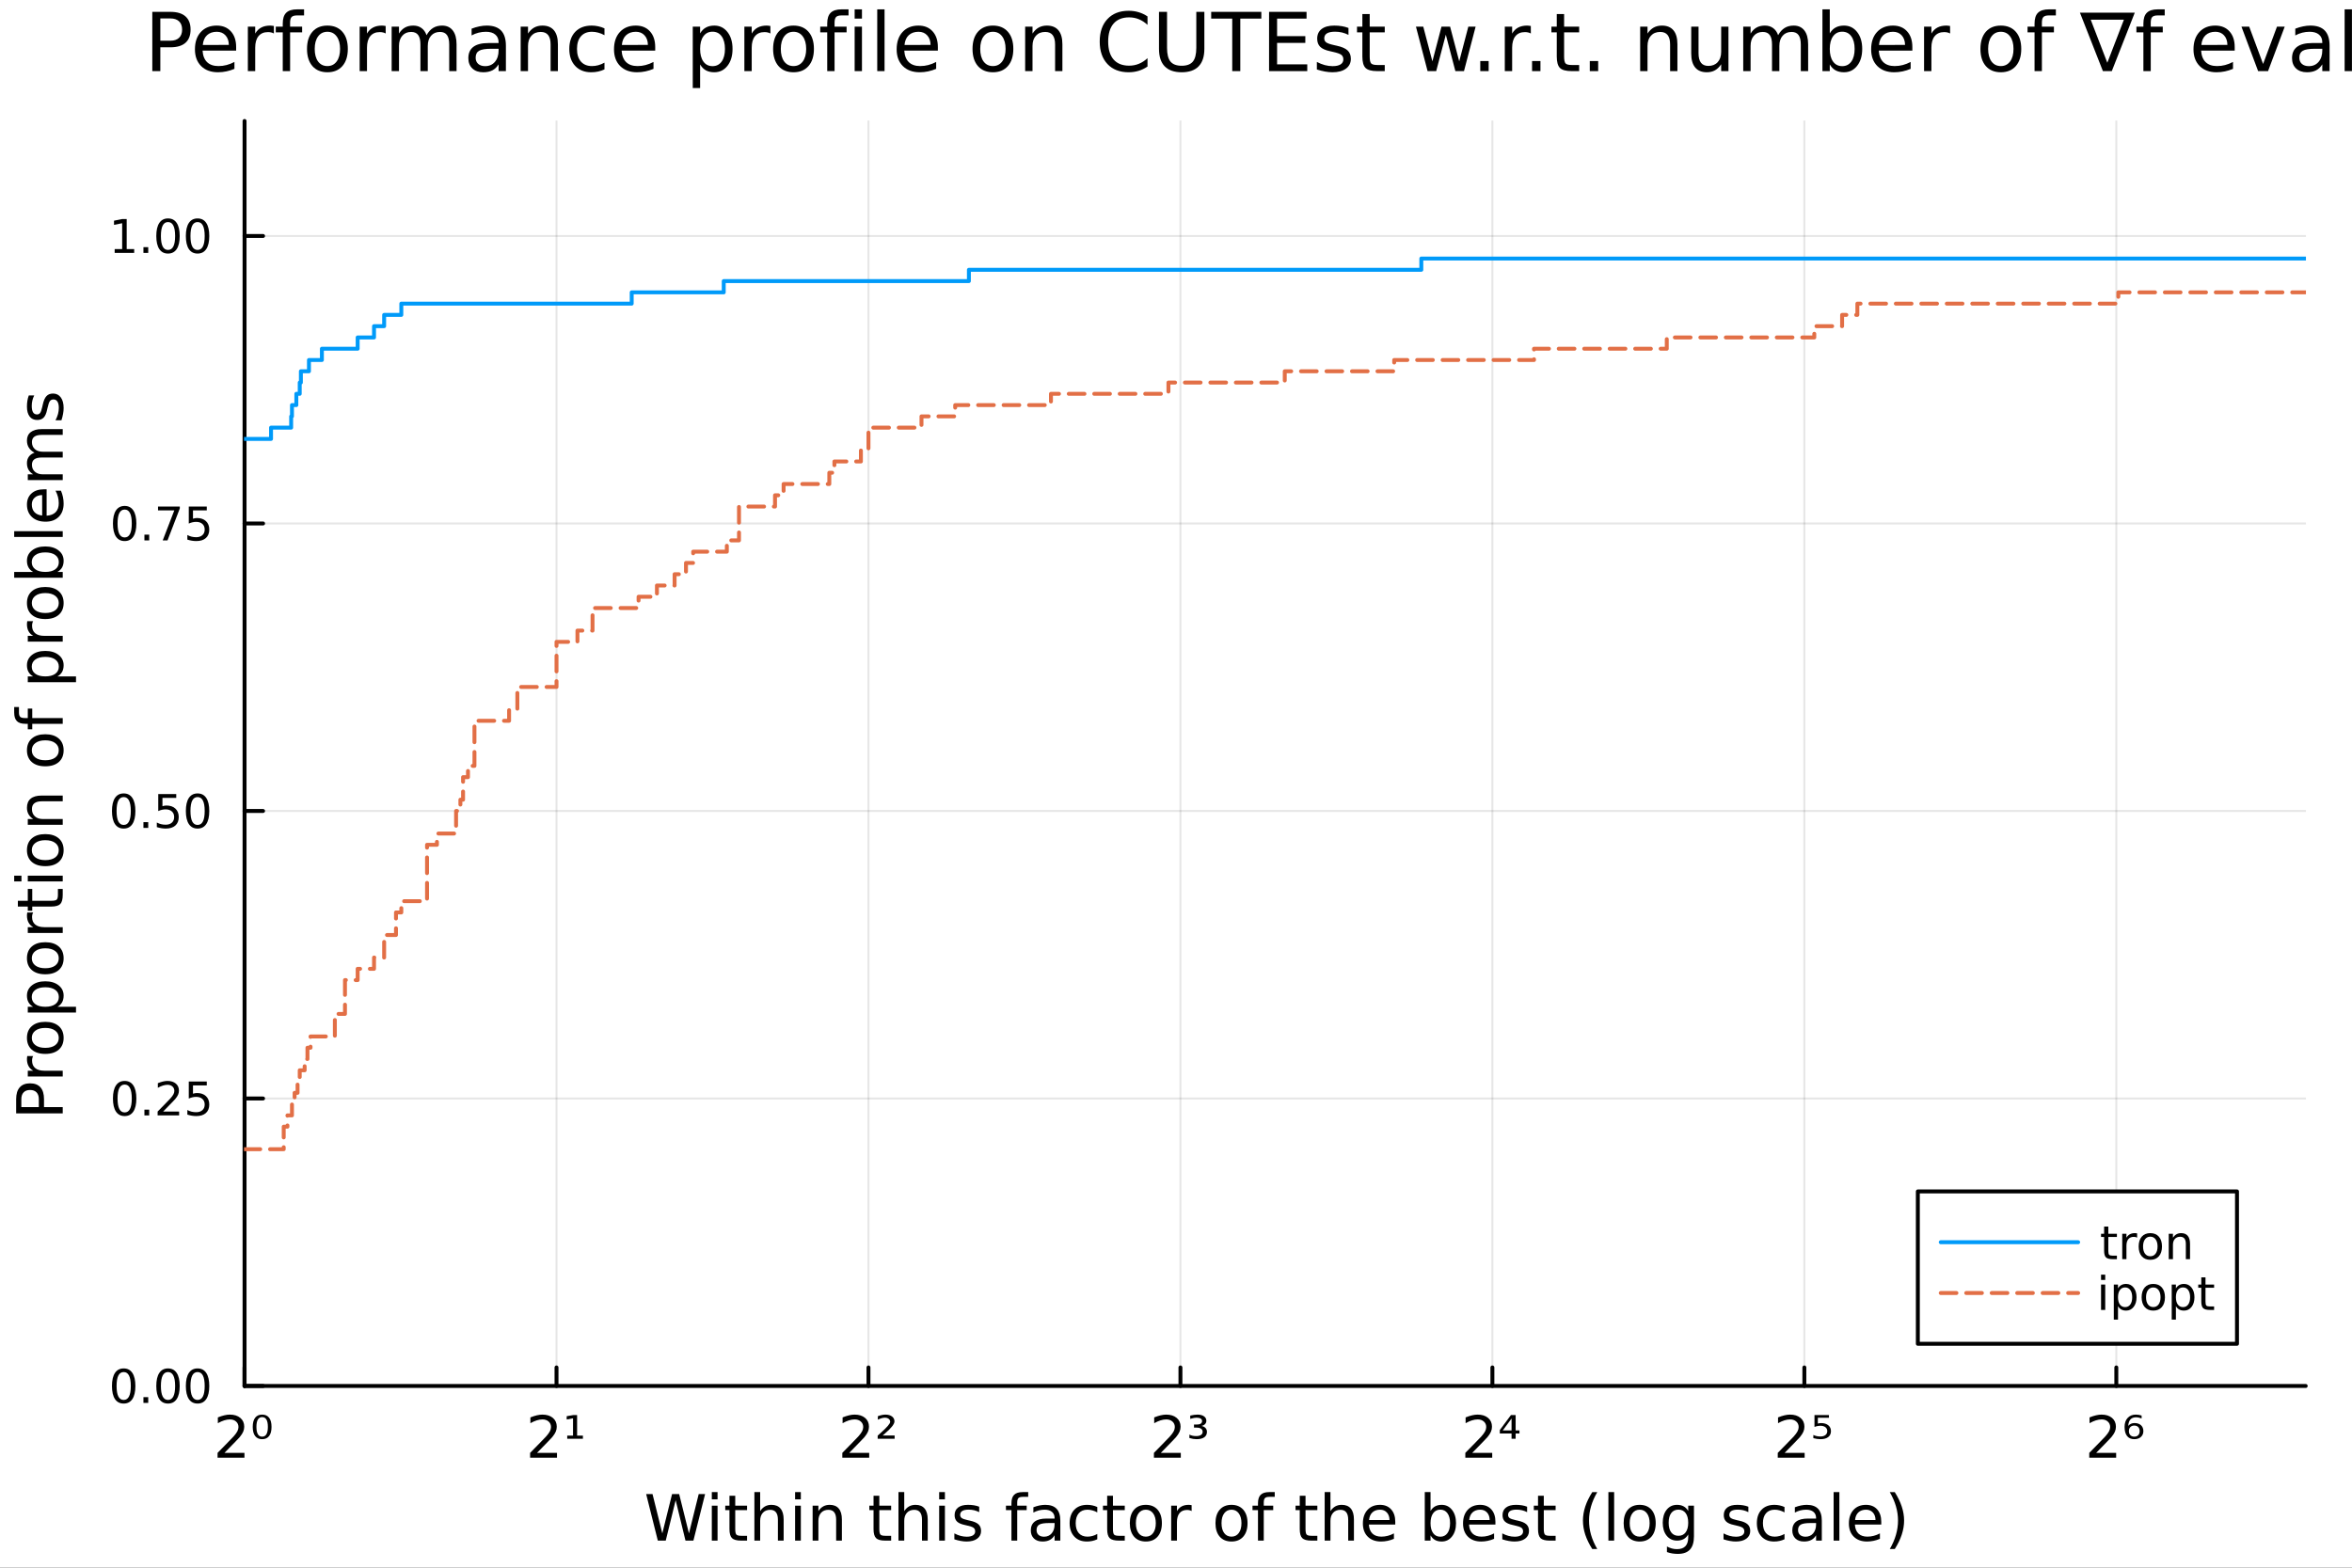 <?xml version="1.0" encoding="utf-8"?>
<svg xmlns="http://www.w3.org/2000/svg" xmlns:xlink="http://www.w3.org/1999/xlink" width="600" height="400" viewBox="0 0 2400 1600">
<rect x="0" y="0" width="2400" height="1600" fill="#333333" stroke="none"/>
<defs>
  <clipPath id="clip720">
    <rect x="0" y="0" width="2400" height="1600"/>
  </clipPath>
</defs>
<path clip-path="url(#clip720)" d="M0 1600 L2400 1600 L2400 0 L0 0  Z" fill="#ffffff" fill-rule="evenodd" fill-opacity="1"/>
<defs>
  <clipPath id="clip721">
    <rect x="249" y="123" width="2104" height="1292"/>
  </clipPath>
</defs>
<path clip-path="url(#clip720)" d="M249.542 1414.54 L2352.76 1414.54 L2352.76 123.472 L249.542 123.472  Z" fill="#ffffff" fill-rule="evenodd" fill-opacity="1"/>
<polyline clip-path="url(#clip721)" style="stroke:#000000; stroke-linecap:round; stroke-linejoin:round; stroke-width:2; stroke-opacity:0.1; fill:none" points="249.542,1414.54 249.542,123.472 "/>
<polyline clip-path="url(#clip721)" style="stroke:#000000; stroke-linecap:round; stroke-linejoin:round; stroke-width:2; stroke-opacity:0.1; fill:none" points="567.87,1414.54 567.87,123.472 "/>
<polyline clip-path="url(#clip721)" style="stroke:#000000; stroke-linecap:round; stroke-linejoin:round; stroke-width:2; stroke-opacity:0.1; fill:none" points="886.198,1414.54 886.198,123.472 "/>
<polyline clip-path="url(#clip721)" style="stroke:#000000; stroke-linecap:round; stroke-linejoin:round; stroke-width:2; stroke-opacity:0.1; fill:none" points="1204.53,1414.54 1204.53,123.472 "/>
<polyline clip-path="url(#clip721)" style="stroke:#000000; stroke-linecap:round; stroke-linejoin:round; stroke-width:2; stroke-opacity:0.1; fill:none" points="1522.85,1414.54 1522.85,123.472 "/>
<polyline clip-path="url(#clip721)" style="stroke:#000000; stroke-linecap:round; stroke-linejoin:round; stroke-width:2; stroke-opacity:0.1; fill:none" points="1841.18,1414.54 1841.18,123.472 "/>
<polyline clip-path="url(#clip721)" style="stroke:#000000; stroke-linecap:round; stroke-linejoin:round; stroke-width:2; stroke-opacity:0.1; fill:none" points="2159.51,1414.54 2159.51,123.472 "/>
<polyline clip-path="url(#clip721)" style="stroke:#000000; stroke-linecap:round; stroke-linejoin:round; stroke-width:2; stroke-opacity:0.1; fill:none" points="249.542,1414.54 2352.76,1414.54 "/>
<polyline clip-path="url(#clip721)" style="stroke:#000000; stroke-linecap:round; stroke-linejoin:round; stroke-width:2; stroke-opacity:0.1; fill:none" points="249.542,1121.12 2352.76,1121.12 "/>
<polyline clip-path="url(#clip721)" style="stroke:#000000; stroke-linecap:round; stroke-linejoin:round; stroke-width:2; stroke-opacity:0.1; fill:none" points="249.542,827.691 2352.76,827.691 "/>
<polyline clip-path="url(#clip721)" style="stroke:#000000; stroke-linecap:round; stroke-linejoin:round; stroke-width:2; stroke-opacity:0.1; fill:none" points="249.542,534.266 2352.76,534.266 "/>
<polyline clip-path="url(#clip721)" style="stroke:#000000; stroke-linecap:round; stroke-linejoin:round; stroke-width:2; stroke-opacity:0.1; fill:none" points="249.542,240.842 2352.76,240.842 "/>
<polyline clip-path="url(#clip720)" style="stroke:#000000; stroke-linecap:round; stroke-linejoin:round; stroke-width:4; stroke-opacity:1; fill:none" points="249.542,1414.54 2352.76,1414.54 "/>
<polyline clip-path="url(#clip720)" style="stroke:#000000; stroke-linecap:round; stroke-linejoin:round; stroke-width:4; stroke-opacity:1; fill:none" points="249.542,1414.54 249.542,1395.64 "/>
<polyline clip-path="url(#clip720)" style="stroke:#000000; stroke-linecap:round; stroke-linejoin:round; stroke-width:4; stroke-opacity:1; fill:none" points="567.87,1414.54 567.87,1395.64 "/>
<polyline clip-path="url(#clip720)" style="stroke:#000000; stroke-linecap:round; stroke-linejoin:round; stroke-width:4; stroke-opacity:1; fill:none" points="886.198,1414.54 886.198,1395.64 "/>
<polyline clip-path="url(#clip720)" style="stroke:#000000; stroke-linecap:round; stroke-linejoin:round; stroke-width:4; stroke-opacity:1; fill:none" points="1204.53,1414.54 1204.53,1395.64 "/>
<polyline clip-path="url(#clip720)" style="stroke:#000000; stroke-linecap:round; stroke-linejoin:round; stroke-width:4; stroke-opacity:1; fill:none" points="1522.85,1414.54 1522.85,1395.64 "/>
<polyline clip-path="url(#clip720)" style="stroke:#000000; stroke-linecap:round; stroke-linejoin:round; stroke-width:4; stroke-opacity:1; fill:none" points="1841.18,1414.54 1841.18,1395.64 "/>
<polyline clip-path="url(#clip720)" style="stroke:#000000; stroke-linecap:round; stroke-linejoin:round; stroke-width:4; stroke-opacity:1; fill:none" points="2159.51,1414.54 2159.51,1395.64 "/>
<path clip-path="url(#clip720)" d="M229.042 1482.82 L249.441 1482.82 L249.441 1487.74 L222.01 1487.74 L222.01 1482.82 Q225.338 1479.38 231.067 1473.59 Q236.825 1467.77 238.301 1466.1 Q241.107 1462.94 242.207 1460.77 Q243.335 1458.57 243.335 1456.46 Q243.335 1453.02 240.905 1450.85 Q238.503 1448.68 234.626 1448.68 Q231.877 1448.68 228.81 1449.63 Q225.772 1450.59 222.3 1452.53 L222.3 1446.62 Q225.83 1445.21 228.897 1444.48 Q231.964 1443.76 234.51 1443.76 Q241.223 1443.76 245.216 1447.12 Q249.209 1450.47 249.209 1456.08 Q249.209 1458.75 248.197 1461.15 Q247.213 1463.52 244.58 1466.76 Q243.856 1467.6 239.979 1471.62 Q236.102 1475.62 229.042 1482.82 Z" fill="#000000" fill-rule="nonzero" fill-opacity="1" /><path clip-path="url(#clip720)" d="M271.865 1448.82 Q270.419 1446.33 267.496 1446.33 Q264.574 1446.33 263.127 1448.82 Q261.651 1451.31 261.651 1456.29 Q261.651 1461.29 263.127 1463.78 Q264.574 1466.27 267.496 1466.27 Q270.419 1466.27 271.865 1463.78 Q273.341 1461.29 273.341 1456.29 Q273.341 1451.31 271.865 1448.82 M267.496 1443.76 Q272.155 1443.76 274.614 1446.97 Q277.074 1450.18 277.074 1456.29 Q277.074 1462.42 274.614 1465.63 Q272.155 1468.85 267.496 1468.85 Q262.809 1468.85 260.349 1465.63 Q257.89 1462.42 257.89 1456.29 Q257.89 1450.18 260.349 1446.97 Q262.809 1443.76 267.496 1443.76 Z" fill="#000000" fill-rule="nonzero" fill-opacity="1" /><path clip-path="url(#clip720)" d="M547.963 1482.82 L568.362 1482.82 L568.362 1487.74 L540.931 1487.74 L540.931 1482.82 Q544.259 1479.38 549.988 1473.59 Q555.746 1467.77 557.222 1466.1 Q560.028 1462.94 561.128 1460.77 Q562.256 1458.57 562.256 1456.46 Q562.256 1453.02 559.826 1450.85 Q557.424 1448.68 553.547 1448.68 Q550.798 1448.68 547.731 1449.63 Q544.693 1450.59 541.221 1452.53 L541.221 1446.62 Q544.751 1445.21 547.818 1444.48 Q550.885 1443.76 553.431 1443.76 Q560.144 1443.76 564.137 1447.12 Q568.13 1450.47 568.13 1456.08 Q568.13 1458.75 567.118 1461.15 Q566.134 1463.52 563.501 1466.76 Q562.777 1467.6 558.9 1471.62 Q555.023 1475.62 547.963 1482.82 Z" fill="#000000" fill-rule="nonzero" fill-opacity="1" /><path clip-path="url(#clip720)" d="M578.807 1465.23 L584.71 1465.23 L584.71 1447.55 L578.258 1448.74 L578.258 1445.38 L584.913 1444.25 L588.877 1444.25 L588.877 1465.23 L594.808 1465.23 L594.808 1468.41 L578.807 1468.41 L578.807 1465.23 Z" fill="#000000" fill-rule="nonzero" fill-opacity="1" /><path clip-path="url(#clip720)" d="M866.536 1482.82 L886.936 1482.82 L886.936 1487.74 L859.505 1487.74 L859.505 1482.82 Q862.833 1479.38 868.562 1473.59 Q874.32 1467.77 875.796 1466.1 Q878.602 1462.94 879.702 1460.77 Q880.83 1458.57 880.83 1456.46 Q880.83 1453.02 878.4 1450.85 Q875.998 1448.68 872.121 1448.68 Q869.372 1448.68 866.305 1449.63 Q863.267 1450.59 859.794 1452.53 L859.794 1446.62 Q863.325 1445.21 866.392 1444.48 Q869.459 1443.76 872.005 1443.76 Q878.718 1443.76 882.711 1447.12 Q886.704 1450.47 886.704 1456.08 Q886.704 1458.75 885.691 1461.15 Q884.708 1463.52 882.074 1466.76 Q881.351 1467.6 877.474 1471.62 Q873.596 1475.62 866.536 1482.82 Z" fill="#000000" fill-rule="nonzero" fill-opacity="1" /><path clip-path="url(#clip720)" d="M900.622 1465.11 L912.89 1465.11 L912.89 1468.41 L895.587 1468.41 L895.587 1465.23 Q896.571 1464.33 898.394 1462.71 Q908.347 1453.89 908.347 1451.17 Q908.347 1449.26 906.843 1448.1 Q905.338 1446.91 902.879 1446.91 Q901.374 1446.91 899.609 1447.43 Q897.844 1447.93 895.761 1448.94 L895.761 1445.38 Q897.989 1444.57 899.898 1444.16 Q901.837 1443.76 903.486 1443.76 Q907.682 1443.76 910.199 1445.67 Q912.717 1447.58 912.717 1450.7 Q912.717 1454.72 903.139 1462.94 Q901.519 1464.33 900.622 1465.11 Z" fill="#000000" fill-rule="nonzero" fill-opacity="1" /><path clip-path="url(#clip720)" d="M1184.5 1482.82 L1204.9 1482.82 L1204.9 1487.74 L1177.47 1487.74 L1177.47 1482.82 Q1180.8 1479.38 1186.53 1473.59 Q1192.29 1467.77 1193.76 1466.1 Q1196.57 1462.94 1197.67 1460.77 Q1198.8 1458.57 1198.8 1456.46 Q1198.8 1453.02 1196.37 1450.85 Q1193.96 1448.68 1190.09 1448.68 Q1187.34 1448.68 1184.27 1449.63 Q1181.23 1450.59 1177.76 1452.53 L1177.76 1446.62 Q1181.29 1445.21 1184.36 1444.48 Q1187.42 1443.76 1189.97 1443.76 Q1196.68 1443.76 1200.68 1447.12 Q1204.67 1450.47 1204.67 1456.08 Q1204.67 1458.75 1203.66 1461.15 Q1202.67 1463.52 1200.04 1466.76 Q1199.32 1467.6 1195.44 1471.62 Q1191.56 1475.62 1184.5 1482.82 Z" fill="#000000" fill-rule="nonzero" fill-opacity="1" /><path clip-path="url(#clip720)" d="M1226 1455.33 Q1228.66 1455.85 1230.1 1457.44 Q1231.58 1459.01 1231.58 1461.38 Q1231.58 1464.97 1228.83 1466.91 Q1226.08 1468.85 1220.96 1468.85 Q1219.31 1468.85 1217.49 1468.56 Q1215.69 1468.24 1213.67 1467.66 L1213.67 1464.16 Q1215.17 1464.94 1216.88 1465.32 Q1218.62 1465.69 1220.56 1465.69 Q1223.71 1465.69 1225.45 1464.56 Q1227.18 1463.41 1227.18 1461.38 Q1227.18 1459.24 1225.56 1458.14 Q1223.97 1457.04 1220.84 1457.04 L1218.36 1457.04 L1218.36 1453.91 L1221.08 1453.91 Q1223.8 1453.91 1225.19 1453.02 Q1226.6 1452.09 1226.6 1450.36 Q1226.6 1448.68 1225.16 1447.81 Q1223.71 1446.91 1220.96 1446.91 Q1219.8 1446.91 1218.33 1447.17 Q1216.85 1447.43 1214.51 1448.1 L1214.51 1444.77 Q1216.62 1444.28 1218.47 1444.02 Q1220.32 1443.76 1221.92 1443.76 Q1226.08 1443.76 1228.51 1445.47 Q1230.97 1447.17 1230.97 1450.04 Q1230.97 1452.03 1229.67 1453.42 Q1228.37 1454.81 1226 1455.33 Z" fill="#000000" fill-rule="nonzero" fill-opacity="1" /><path clip-path="url(#clip720)" d="M1502.27 1482.82 L1522.67 1482.82 L1522.67 1487.74 L1495.23 1487.74 L1495.23 1482.82 Q1498.56 1479.38 1504.29 1473.59 Q1510.05 1467.77 1511.53 1466.1 Q1514.33 1462.94 1515.43 1460.77 Q1516.56 1458.57 1516.56 1456.46 Q1516.56 1453.02 1514.13 1450.85 Q1511.73 1448.68 1507.85 1448.68 Q1505.1 1448.68 1502.03 1449.63 Q1499 1450.59 1495.52 1452.53 L1495.52 1446.62 Q1499.05 1445.21 1502.12 1444.48 Q1505.19 1443.76 1507.73 1443.76 Q1514.45 1443.76 1518.44 1447.12 Q1522.43 1450.47 1522.43 1456.08 Q1522.43 1458.75 1521.42 1461.15 Q1520.44 1463.52 1517.8 1466.76 Q1517.08 1467.6 1513.2 1471.62 Q1509.33 1475.62 1502.27 1482.82 Z" fill="#000000" fill-rule="nonzero" fill-opacity="1" /><path clip-path="url(#clip720)" d="M1542.4 1447.75 L1533.46 1459.88 L1542.4 1459.88 L1542.4 1447.75 M1541.76 1444.25 L1546.57 1444.25 L1546.57 1459.88 L1550.47 1459.88 L1550.47 1463.03 L1546.57 1463.03 L1546.57 1468.41 L1542.4 1468.41 L1542.4 1463.03 L1530.42 1463.03 L1530.42 1459.53 L1541.76 1444.25 Z" fill="#000000" fill-rule="nonzero" fill-opacity="1" /><path clip-path="url(#clip720)" d="M1821.07 1482.82 L1841.47 1482.82 L1841.47 1487.74 L1814.04 1487.74 L1814.04 1482.82 Q1817.37 1479.38 1823.1 1473.59 Q1828.85 1467.77 1830.33 1466.1 Q1833.14 1462.94 1834.24 1460.77 Q1835.37 1458.57 1835.37 1456.46 Q1835.37 1453.02 1832.93 1450.85 Q1830.53 1448.68 1826.66 1448.68 Q1823.91 1448.68 1820.84 1449.63 Q1817.8 1450.59 1814.33 1452.53 L1814.33 1446.62 Q1817.86 1445.21 1820.93 1444.48 Q1823.99 1443.76 1826.54 1443.76 Q1833.25 1443.76 1837.25 1447.12 Q1841.24 1450.47 1841.24 1456.08 Q1841.24 1458.75 1840.23 1461.15 Q1839.24 1463.52 1836.61 1466.76 Q1835.89 1467.6 1832.01 1471.62 Q1828.13 1475.62 1821.07 1482.82 Z" fill="#000000" fill-rule="nonzero" fill-opacity="1" /><path clip-path="url(#clip720)" d="M1851.51 1444.25 L1866.27 1444.25 L1866.27 1447 L1854.95 1447 L1854.95 1452.9 Q1855.76 1452.64 1856.6 1452.53 Q1857.41 1452.41 1858.22 1452.41 Q1862.88 1452.41 1865.6 1454.64 Q1868.32 1456.84 1868.32 1460.63 Q1868.32 1464.53 1865.52 1466.7 Q1862.74 1468.85 1857.65 1468.85 Q1855.91 1468.85 1854.09 1468.58 Q1852.26 1468.32 1850.35 1467.8 L1850.35 1464.53 Q1852 1465.32 1853.8 1465.72 Q1855.59 1466.1 1857.59 1466.1 Q1860.8 1466.1 1862.68 1464.62 Q1864.56 1463.15 1864.56 1460.63 Q1864.56 1458.11 1862.68 1456.63 Q1860.8 1455.16 1857.59 1455.16 Q1856.08 1455.16 1854.58 1455.45 Q1853.07 1455.74 1851.51 1456.35 L1851.51 1444.25 Z" fill="#000000" fill-rule="nonzero" fill-opacity="1" /><path clip-path="url(#clip720)" d="M2138.94 1482.82 L2159.34 1482.82 L2159.34 1487.74 L2131.9 1487.74 L2131.9 1482.82 Q2135.23 1479.38 2140.96 1473.59 Q2146.72 1467.77 2148.2 1466.1 Q2151 1462.94 2152.1 1460.77 Q2153.23 1458.57 2153.23 1456.46 Q2153.23 1453.02 2150.8 1450.85 Q2148.4 1448.68 2144.52 1448.68 Q2141.77 1448.68 2138.7 1449.63 Q2135.67 1450.59 2132.19 1452.53 L2132.19 1446.62 Q2135.72 1445.21 2138.79 1444.48 Q2141.86 1443.76 2144.4 1443.76 Q2151.12 1443.76 2155.11 1447.12 Q2159.1 1450.47 2159.1 1456.08 Q2159.1 1458.75 2158.09 1461.15 Q2157.11 1463.52 2154.47 1466.76 Q2153.75 1467.6 2149.87 1471.62 Q2146 1475.62 2138.94 1482.82 Z" fill="#000000" fill-rule="nonzero" fill-opacity="1" /><path clip-path="url(#clip720)" d="M2177.85 1454.96 Q2175.31 1454.96 2173.83 1456.46 Q2172.36 1457.99 2172.36 1460.63 Q2172.36 1463.23 2173.83 1464.74 Q2175.31 1466.27 2177.85 1466.27 Q2180.37 1466.27 2181.85 1464.74 Q2183.32 1463.23 2183.32 1460.63 Q2183.32 1457.99 2181.85 1456.46 Q2180.37 1454.96 2177.85 1454.96 M2185.32 1444.71 L2185.32 1447.69 Q2183.9 1447.12 2182.45 1446.83 Q2181.01 1446.51 2179.59 1446.51 Q2175.89 1446.51 2173.92 1448.68 Q2171.95 1450.88 2171.66 1455.3 Q2172.76 1453.89 2174.41 1453.13 Q2176.09 1452.38 2178.06 1452.38 Q2182.25 1452.38 2184.68 1454.58 Q2187.11 1456.81 2187.11 1460.63 Q2187.11 1464.3 2184.57 1466.59 Q2182.05 1468.85 2177.85 1468.85 Q2173.02 1468.85 2170.48 1465.63 Q2167.93 1462.42 2167.93 1456.29 Q2167.93 1450.56 2171.05 1447.17 Q2174.18 1443.76 2179.45 1443.76 Q2180.86 1443.76 2182.31 1443.99 Q2183.76 1444.25 2185.32 1444.71 Z" fill="#000000" fill-rule="nonzero" fill-opacity="1" /><path clip-path="url(#clip720)" d="M659.343 1524.84 L665.836 1524.84 L675.83 1565.01 L685.792 1524.84 L693.017 1524.84 L703.011 1565.01 L712.974 1524.84 L719.498 1524.84 L707.563 1572.36 L699.478 1572.36 L689.452 1531.11 L679.331 1572.36 L671.246 1572.36 L659.343 1524.84 Z" fill="#000000" fill-rule="nonzero" fill-opacity="1" /><path clip-path="url(#clip720)" d="M726.342 1536.72 L732.198 1536.72 L732.198 1572.36 L726.342 1572.36 L726.342 1536.72 M726.342 1522.84 L732.198 1522.84 L732.198 1530.25 L726.342 1530.25 L726.342 1522.84 Z" fill="#000000" fill-rule="nonzero" fill-opacity="1" /><path clip-path="url(#clip720)" d="M750.245 1526.59 L750.245 1536.72 L762.308 1536.72 L762.308 1541.27 L750.245 1541.27 L750.245 1560.62 Q750.245 1564.98 751.422 1566.22 Q752.632 1567.46 756.292 1567.46 L762.308 1567.46 L762.308 1572.36 L756.292 1572.36 Q749.513 1572.36 746.935 1569.85 Q744.357 1567.3 744.357 1560.62 L744.357 1541.27 L740.06 1541.27 L740.06 1536.72 L744.357 1536.72 L744.357 1526.59 L750.245 1526.59 Z" fill="#000000" fill-rule="nonzero" fill-opacity="1" /><path clip-path="url(#clip720)" d="M799.643 1550.85 L799.643 1572.36 L793.786 1572.36 L793.786 1551.04 Q793.786 1545.98 791.813 1543.46 Q789.839 1540.95 785.893 1540.95 Q781.15 1540.95 778.413 1543.97 Q775.676 1547 775.676 1552.22 L775.676 1572.36 L769.788 1572.36 L769.788 1522.84 L775.676 1522.84 L775.676 1542.25 Q777.776 1539.04 780.609 1537.45 Q783.474 1535.86 787.198 1535.86 Q793.341 1535.86 796.492 1539.68 Q799.643 1543.46 799.643 1550.85 Z" fill="#000000" fill-rule="nonzero" fill-opacity="1" /><path clip-path="url(#clip720)" d="M811.324 1536.72 L817.18 1536.72 L817.18 1572.36 L811.324 1572.36 L811.324 1536.72 M811.324 1522.84 L817.18 1522.84 L817.18 1530.25 L811.324 1530.25 L811.324 1522.84 Z" fill="#000000" fill-rule="nonzero" fill-opacity="1" /><path clip-path="url(#clip720)" d="M859.067 1550.85 L859.067 1572.36 L853.21 1572.36 L853.21 1551.04 Q853.21 1545.98 851.237 1543.46 Q849.263 1540.95 845.317 1540.95 Q840.574 1540.95 837.837 1543.97 Q835.1 1547 835.1 1552.22 L835.1 1572.36 L829.211 1572.36 L829.211 1536.72 L835.1 1536.72 L835.1 1542.25 Q837.2 1539.04 840.033 1537.45 Q842.898 1535.86 846.622 1535.86 Q852.765 1535.86 855.916 1539.68 Q859.067 1543.46 859.067 1550.85 Z" fill="#000000" fill-rule="nonzero" fill-opacity="1" /><path clip-path="url(#clip720)" d="M897.261 1526.59 L897.261 1536.72 L909.324 1536.72 L909.324 1541.27 L897.261 1541.27 L897.261 1560.62 Q897.261 1564.98 898.438 1566.22 Q899.648 1567.46 903.308 1567.46 L909.324 1567.46 L909.324 1572.36 L903.308 1572.36 Q896.529 1572.36 893.951 1569.85 Q891.373 1567.3 891.373 1560.62 L891.373 1541.27 L887.076 1541.27 L887.076 1536.72 L891.373 1536.72 L891.373 1526.59 L897.261 1526.59 Z" fill="#000000" fill-rule="nonzero" fill-opacity="1" /><path clip-path="url(#clip720)" d="M946.659 1550.85 L946.659 1572.36 L940.802 1572.36 L940.802 1551.04 Q940.802 1545.98 938.829 1543.46 Q936.855 1540.95 932.909 1540.95 Q928.166 1540.95 925.429 1543.97 Q922.692 1547 922.692 1552.22 L922.692 1572.36 L916.804 1572.36 L916.804 1522.84 L922.692 1522.84 L922.692 1542.25 Q924.792 1539.04 927.625 1537.45 Q930.49 1535.86 934.214 1535.86 Q940.357 1535.86 943.508 1539.68 Q946.659 1543.46 946.659 1550.85 Z" fill="#000000" fill-rule="nonzero" fill-opacity="1" /><path clip-path="url(#clip720)" d="M958.34 1536.72 L964.196 1536.72 L964.196 1572.36 L958.34 1572.36 L958.34 1536.72 M958.34 1522.84 L964.196 1522.84 L964.196 1530.25 L958.34 1530.25 L958.34 1522.84 Z" fill="#000000" fill-rule="nonzero" fill-opacity="1" /><path clip-path="url(#clip720)" d="M999.176 1537.77 L999.176 1543.3 Q996.693 1542.03 994.02 1541.39 Q991.346 1540.76 988.481 1540.76 Q984.121 1540.76 981.925 1542.09 Q979.76 1543.43 979.76 1546.11 Q979.76 1548.14 981.32 1549.32 Q982.88 1550.47 987.59 1551.52 L989.595 1551.96 Q995.834 1553.3 998.444 1555.75 Q1001.09 1558.17 1001.09 1562.53 Q1001.09 1567.49 997.139 1570.39 Q993.224 1573.29 986.349 1573.29 Q983.484 1573.29 980.365 1572.71 Q977.278 1572.17 973.84 1571.06 L973.84 1565.01 Q977.087 1566.7 980.238 1567.56 Q983.389 1568.39 986.476 1568.39 Q990.614 1568.39 992.842 1566.98 Q995.07 1565.55 995.07 1562.97 Q995.07 1560.59 993.447 1559.31 Q991.855 1558.04 986.413 1556.86 L984.375 1556.39 Q978.933 1555.24 976.514 1552.88 Q974.095 1550.5 974.095 1546.36 Q974.095 1541.33 977.66 1538.59 Q981.224 1535.86 987.781 1535.86 Q991.028 1535.86 993.892 1536.33 Q996.757 1536.81 999.176 1537.77 Z" fill="#000000" fill-rule="nonzero" fill-opacity="1" /><path clip-path="url(#clip720)" d="M1049.18 1522.84 L1049.18 1527.71 L1043.58 1527.71 Q1040.43 1527.71 1039.18 1528.98 Q1037.97 1530.25 1037.97 1533.56 L1037.97 1536.72 L1047.62 1536.72 L1047.62 1541.27 L1037.97 1541.27 L1037.97 1572.36 L1032.09 1572.36 L1032.09 1541.27 L1026.48 1541.27 L1026.48 1536.72 L1032.09 1536.72 L1032.09 1534.23 Q1032.09 1528.28 1034.86 1525.58 Q1037.62 1522.84 1043.64 1522.84 L1049.18 1522.84 Z" fill="#000000" fill-rule="nonzero" fill-opacity="1" /><path clip-path="url(#clip720)" d="M1070.28 1554.44 Q1063.18 1554.44 1060.45 1556.07 Q1057.71 1557.69 1057.71 1561.61 Q1057.71 1564.72 1059.75 1566.57 Q1061.81 1568.39 1065.35 1568.39 Q1070.22 1568.39 1073.15 1564.95 Q1076.11 1561.48 1076.11 1555.75 L1076.11 1554.44 L1070.28 1554.44 M1081.96 1552.03 L1081.96 1572.36 L1076.11 1572.36 L1076.11 1566.95 Q1074.1 1570.2 1071.11 1571.76 Q1068.12 1573.29 1063.79 1573.29 Q1058.31 1573.29 1055.07 1570.23 Q1051.85 1567.14 1051.85 1561.99 Q1051.85 1555.97 1055.86 1552.92 Q1059.9 1549.86 1067.89 1549.86 L1076.11 1549.86 L1076.11 1549.29 Q1076.11 1545.25 1073.43 1543.05 Q1070.79 1540.82 1065.98 1540.82 Q1062.93 1540.82 1060.03 1541.55 Q1057.14 1542.29 1054.46 1543.75 L1054.46 1538.34 Q1057.68 1537.1 1060.7 1536.49 Q1063.72 1535.86 1066.59 1535.86 Q1074.32 1535.86 1078.14 1539.87 Q1081.96 1543.88 1081.96 1552.03 Z" fill="#000000" fill-rule="nonzero" fill-opacity="1" /><path clip-path="url(#clip720)" d="M1119.68 1538.08 L1119.68 1543.56 Q1117.2 1542.19 1114.68 1541.52 Q1112.2 1540.82 1109.65 1540.82 Q1103.96 1540.82 1100.8 1544.45 Q1097.65 1548.05 1097.65 1554.57 Q1097.65 1561.1 1100.8 1564.72 Q1103.96 1568.32 1109.65 1568.32 Q1112.2 1568.32 1114.68 1567.65 Q1117.2 1566.95 1119.68 1565.58 L1119.68 1571 Q1117.23 1572.14 1114.59 1572.71 Q1111.98 1573.29 1109.02 1573.29 Q1100.96 1573.29 1096.22 1568.23 Q1091.48 1563.17 1091.48 1554.57 Q1091.48 1545.85 1096.25 1540.85 Q1101.06 1535.86 1109.4 1535.86 Q1112.1 1535.86 1114.68 1536.43 Q1117.26 1536.97 1119.68 1538.08 Z" fill="#000000" fill-rule="nonzero" fill-opacity="1" /><path clip-path="url(#clip720)" d="M1135.66 1526.59 L1135.66 1536.72 L1147.72 1536.72 L1147.72 1541.27 L1135.66 1541.27 L1135.66 1560.62 Q1135.66 1564.98 1136.83 1566.22 Q1138.04 1567.46 1141.7 1567.46 L1147.72 1567.46 L1147.72 1572.36 L1141.7 1572.36 Q1134.92 1572.36 1132.35 1569.85 Q1129.77 1567.3 1129.77 1560.62 L1129.77 1541.27 L1125.47 1541.27 L1125.47 1536.72 L1129.77 1536.72 L1129.77 1526.59 L1135.66 1526.59 Z" fill="#000000" fill-rule="nonzero" fill-opacity="1" /><path clip-path="url(#clip720)" d="M1169.24 1540.82 Q1164.52 1540.82 1161.79 1544.51 Q1159.05 1548.17 1159.05 1554.57 Q1159.05 1560.97 1161.76 1564.66 Q1164.49 1568.32 1169.24 1568.32 Q1173.91 1568.32 1176.65 1564.63 Q1179.39 1560.94 1179.39 1554.57 Q1179.39 1548.24 1176.65 1544.55 Q1173.91 1540.82 1169.24 1540.82 M1169.24 1535.86 Q1176.87 1535.86 1181.23 1540.82 Q1185.6 1545.79 1185.6 1554.57 Q1185.6 1563.32 1181.23 1568.32 Q1176.87 1573.29 1169.24 1573.29 Q1161.56 1573.29 1157.2 1568.32 Q1152.88 1563.32 1152.88 1554.57 Q1152.88 1545.79 1157.2 1540.82 Q1161.56 1535.86 1169.24 1535.86 Z" fill="#000000" fill-rule="nonzero" fill-opacity="1" /><path clip-path="url(#clip720)" d="M1215.96 1542.19 Q1214.97 1541.62 1213.8 1541.36 Q1212.65 1541.08 1211.25 1541.08 Q1206.28 1541.08 1203.61 1544.32 Q1200.97 1547.54 1200.97 1553.59 L1200.97 1572.36 L1195.08 1572.36 L1195.08 1536.72 L1200.97 1536.72 L1200.97 1542.25 Q1202.81 1539.01 1205.77 1537.45 Q1208.73 1535.86 1212.97 1535.86 Q1213.57 1535.86 1214.3 1535.95 Q1215.04 1536.02 1215.93 1536.17 L1215.96 1542.19 Z" fill="#000000" fill-rule="nonzero" fill-opacity="1" /><path clip-path="url(#clip720)" d="M1256.64 1540.82 Q1251.93 1540.82 1249.19 1544.51 Q1246.45 1548.17 1246.45 1554.57 Q1246.45 1560.97 1249.16 1564.66 Q1251.89 1568.32 1256.64 1568.32 Q1261.32 1568.32 1264.05 1564.63 Q1266.79 1560.94 1266.79 1554.57 Q1266.79 1548.24 1264.05 1544.55 Q1261.32 1540.82 1256.64 1540.82 M1256.64 1535.86 Q1264.28 1535.86 1268.64 1540.82 Q1273 1545.79 1273 1554.57 Q1273 1563.32 1268.64 1568.32 Q1264.28 1573.29 1256.64 1573.29 Q1248.97 1573.29 1244.61 1568.32 Q1240.28 1563.32 1240.28 1554.57 Q1240.28 1545.79 1244.61 1540.82 Q1248.97 1535.86 1256.64 1535.86 Z" fill="#000000" fill-rule="nonzero" fill-opacity="1" /><path clip-path="url(#clip720)" d="M1300.75 1522.84 L1300.75 1527.71 L1295.15 1527.71 Q1292 1527.71 1290.76 1528.98 Q1289.55 1530.25 1289.55 1533.56 L1289.55 1536.72 L1299.19 1536.72 L1299.19 1541.27 L1289.55 1541.27 L1289.55 1572.36 L1283.66 1572.36 L1283.66 1541.27 L1278.06 1541.27 L1278.06 1536.72 L1283.66 1536.72 L1283.66 1534.23 Q1283.66 1528.28 1286.43 1525.58 Q1289.2 1522.84 1295.21 1522.84 L1300.75 1522.84 Z" fill="#000000" fill-rule="nonzero" fill-opacity="1" /><path clip-path="url(#clip720)" d="M1332.17 1526.59 L1332.17 1536.72 L1344.23 1536.72 L1344.23 1541.27 L1332.17 1541.27 L1332.17 1560.62 Q1332.17 1564.98 1333.34 1566.22 Q1334.55 1567.46 1338.21 1567.46 L1344.23 1567.46 L1344.23 1572.36 L1338.21 1572.36 Q1331.43 1572.36 1328.86 1569.85 Q1326.28 1567.3 1326.28 1560.62 L1326.28 1541.27 L1321.98 1541.27 L1321.98 1536.72 L1326.28 1536.72 L1326.28 1526.59 L1332.17 1526.59 Z" fill="#000000" fill-rule="nonzero" fill-opacity="1" /><path clip-path="url(#clip720)" d="M1381.56 1550.85 L1381.56 1572.36 L1375.71 1572.36 L1375.71 1551.04 Q1375.71 1545.98 1373.73 1543.46 Q1371.76 1540.95 1367.81 1540.95 Q1363.07 1540.95 1360.33 1543.97 Q1357.6 1547 1357.6 1552.22 L1357.6 1572.36 L1351.71 1572.36 L1351.71 1522.84 L1357.6 1522.84 L1357.6 1542.25 Q1359.7 1539.04 1362.53 1537.45 Q1365.39 1535.86 1369.12 1535.86 Q1375.26 1535.86 1378.41 1539.68 Q1381.56 1543.46 1381.56 1550.85 Z" fill="#000000" fill-rule="nonzero" fill-opacity="1" /><path clip-path="url(#clip720)" d="M1423.74 1553.08 L1423.74 1555.94 L1396.81 1555.94 Q1397.19 1561.99 1400.44 1565.17 Q1403.72 1568.32 1409.54 1568.32 Q1412.91 1568.32 1416.07 1567.49 Q1419.25 1566.67 1422.37 1565.01 L1422.37 1570.55 Q1419.22 1571.89 1415.91 1572.59 Q1412.6 1573.29 1409.19 1573.29 Q1400.66 1573.29 1395.66 1568.32 Q1390.7 1563.36 1390.7 1554.89 Q1390.7 1546.14 1395.41 1541.01 Q1400.15 1535.86 1408.17 1535.86 Q1415.37 1535.86 1419.54 1540.5 Q1423.74 1545.12 1423.74 1553.08 M1417.88 1551.36 Q1417.82 1546.55 1415.17 1543.69 Q1412.56 1540.82 1408.24 1540.82 Q1403.33 1540.82 1400.37 1543.59 Q1397.45 1546.36 1397 1551.39 L1417.88 1551.36 Z" fill="#000000" fill-rule="nonzero" fill-opacity="1" /><path clip-path="url(#clip720)" d="M1479.66 1554.57 Q1479.66 1548.11 1476.99 1544.45 Q1474.34 1540.76 1469.7 1540.76 Q1465.05 1540.76 1462.38 1544.45 Q1459.73 1548.11 1459.73 1554.57 Q1459.73 1561.03 1462.38 1564.72 Q1465.05 1568.39 1469.7 1568.39 Q1474.34 1568.39 1476.99 1564.72 Q1479.66 1561.03 1479.66 1554.57 M1459.73 1542.13 Q1461.58 1538.94 1464.38 1537.42 Q1467.21 1535.86 1471.13 1535.86 Q1477.62 1535.86 1481.66 1541.01 Q1485.74 1546.17 1485.74 1554.57 Q1485.74 1562.97 1481.66 1568.13 Q1477.62 1573.29 1471.13 1573.29 Q1467.21 1573.29 1464.38 1571.76 Q1461.58 1570.2 1459.73 1567.02 L1459.73 1572.36 L1453.85 1572.36 L1453.85 1522.84 L1459.73 1522.84 L1459.73 1542.13 Z" fill="#000000" fill-rule="nonzero" fill-opacity="1" /><path clip-path="url(#clip720)" d="M1525.94 1553.08 L1525.94 1555.94 L1499.01 1555.94 Q1499.39 1561.99 1502.64 1565.17 Q1505.92 1568.32 1511.74 1568.32 Q1515.12 1568.32 1518.27 1567.49 Q1521.45 1566.67 1524.57 1565.01 L1524.57 1570.55 Q1521.42 1571.89 1518.11 1572.59 Q1514.8 1573.29 1511.39 1573.29 Q1502.86 1573.29 1497.87 1568.32 Q1492.9 1563.36 1492.9 1554.89 Q1492.9 1546.14 1497.61 1541.01 Q1502.35 1535.86 1510.37 1535.86 Q1517.57 1535.86 1521.74 1540.5 Q1525.94 1545.12 1525.94 1553.08 M1520.08 1551.36 Q1520.02 1546.55 1517.38 1543.69 Q1514.77 1540.82 1510.44 1540.82 Q1505.54 1540.82 1502.58 1543.59 Q1499.65 1546.36 1499.2 1551.39 L1520.08 1551.36 Z" fill="#000000" fill-rule="nonzero" fill-opacity="1" /><path clip-path="url(#clip720)" d="M1558.28 1537.77 L1558.28 1543.3 Q1555.79 1542.03 1553.12 1541.39 Q1550.45 1540.76 1547.58 1540.76 Q1543.22 1540.76 1541.02 1542.09 Q1538.86 1543.43 1538.86 1546.11 Q1538.86 1548.14 1540.42 1549.32 Q1541.98 1550.47 1546.69 1551.52 L1548.7 1551.96 Q1554.93 1553.3 1557.54 1555.75 Q1560.19 1558.17 1560.19 1562.53 Q1560.19 1567.49 1556.24 1570.39 Q1552.32 1573.29 1545.45 1573.29 Q1542.58 1573.29 1539.47 1572.71 Q1536.38 1572.17 1532.94 1571.06 L1532.94 1565.01 Q1536.19 1566.7 1539.34 1567.56 Q1542.49 1568.39 1545.58 1568.39 Q1549.71 1568.39 1551.94 1566.98 Q1554.17 1565.55 1554.17 1562.97 Q1554.17 1560.59 1552.55 1559.31 Q1550.96 1558.04 1545.51 1556.86 L1543.48 1556.39 Q1538.03 1555.24 1535.61 1552.88 Q1533.19 1550.5 1533.19 1546.36 Q1533.19 1541.33 1536.76 1538.59 Q1540.32 1535.86 1546.88 1535.86 Q1550.13 1535.86 1552.99 1536.33 Q1555.86 1536.81 1558.28 1537.77 Z" fill="#000000" fill-rule="nonzero" fill-opacity="1" /><path clip-path="url(#clip720)" d="M1575.3 1526.59 L1575.3 1536.72 L1587.37 1536.72 L1587.37 1541.27 L1575.3 1541.27 L1575.3 1560.62 Q1575.3 1564.98 1576.48 1566.22 Q1577.69 1567.46 1581.35 1567.46 L1587.37 1567.46 L1587.37 1572.36 L1581.35 1572.36 Q1574.57 1572.36 1571.99 1569.85 Q1569.42 1567.3 1569.42 1560.62 L1569.42 1541.27 L1565.12 1541.27 L1565.12 1536.72 L1569.42 1536.72 L1569.42 1526.59 L1575.3 1526.59 Z" fill="#000000" fill-rule="nonzero" fill-opacity="1" /><path clip-path="url(#clip720)" d="M1629.86 1522.9 Q1625.59 1530.22 1623.52 1537.38 Q1621.46 1544.55 1621.46 1551.9 Q1621.46 1559.25 1623.52 1566.48 Q1625.62 1573.67 1629.86 1580.96 L1624.77 1580.96 Q1619.99 1573.48 1617.6 1566.25 Q1615.25 1559.03 1615.25 1551.9 Q1615.25 1544.8 1617.6 1537.61 Q1619.96 1530.41 1624.77 1522.9 L1629.86 1522.9 Z" fill="#000000" fill-rule="nonzero" fill-opacity="1" /><path clip-path="url(#clip720)" d="M1641.22 1522.84 L1647.08 1522.84 L1647.08 1572.36 L1641.22 1572.36 L1641.22 1522.84 Z" fill="#000000" fill-rule="nonzero" fill-opacity="1" /><path clip-path="url(#clip720)" d="M1673.14 1540.82 Q1668.43 1540.82 1665.7 1544.51 Q1662.96 1548.17 1662.96 1554.57 Q1662.96 1560.97 1665.67 1564.66 Q1668.4 1568.32 1673.14 1568.32 Q1677.82 1568.32 1680.56 1564.63 Q1683.3 1560.94 1683.3 1554.57 Q1683.3 1548.24 1680.56 1544.55 Q1677.82 1540.82 1673.14 1540.82 M1673.14 1535.86 Q1680.78 1535.86 1685.14 1540.82 Q1689.5 1545.79 1689.5 1554.57 Q1689.5 1563.32 1685.14 1568.32 Q1680.78 1573.29 1673.14 1573.29 Q1665.47 1573.29 1661.11 1568.32 Q1656.79 1563.32 1656.79 1554.57 Q1656.79 1545.79 1661.11 1540.82 Q1665.47 1535.86 1673.14 1535.86 Z" fill="#000000" fill-rule="nonzero" fill-opacity="1" /><path clip-path="url(#clip720)" d="M1722.67 1554.13 Q1722.67 1547.76 1720.03 1544.26 Q1717.42 1540.76 1712.68 1540.76 Q1707.97 1540.76 1705.32 1544.26 Q1702.71 1547.76 1702.71 1554.13 Q1702.71 1560.46 1705.32 1563.96 Q1707.97 1567.46 1712.68 1567.46 Q1717.42 1567.46 1720.03 1563.96 Q1722.67 1560.46 1722.67 1554.13 M1728.53 1567.94 Q1728.53 1577.04 1724.48 1581.47 Q1720.44 1585.92 1712.1 1585.92 Q1709.02 1585.92 1706.28 1585.45 Q1703.54 1585 1700.96 1584.04 L1700.96 1578.35 Q1703.54 1579.75 1706.06 1580.42 Q1708.57 1581.08 1711.18 1581.08 Q1716.94 1581.08 1719.81 1578.06 Q1722.67 1575.07 1722.67 1568.99 L1722.67 1566.09 Q1720.86 1569.24 1718.02 1570.8 Q1715.19 1572.36 1711.24 1572.36 Q1704.69 1572.36 1700.68 1567.37 Q1696.67 1562.37 1696.67 1554.13 Q1696.67 1545.85 1700.68 1540.85 Q1704.69 1535.86 1711.24 1535.86 Q1715.19 1535.86 1718.02 1537.42 Q1720.86 1538.98 1722.67 1542.13 L1722.67 1536.72 L1728.53 1536.72 L1728.53 1567.94 Z" fill="#000000" fill-rule="nonzero" fill-opacity="1" /><path clip-path="url(#clip720)" d="M1784.04 1537.77 L1784.04 1543.3 Q1781.55 1542.03 1778.88 1541.39 Q1776.21 1540.76 1773.34 1540.76 Q1768.98 1540.76 1766.78 1542.09 Q1764.62 1543.43 1764.62 1546.11 Q1764.62 1548.14 1766.18 1549.32 Q1767.74 1550.47 1772.45 1551.52 L1774.46 1551.96 Q1780.69 1553.3 1783.3 1555.75 Q1785.95 1558.17 1785.95 1562.53 Q1785.95 1567.49 1782 1570.39 Q1778.08 1573.29 1771.21 1573.29 Q1768.34 1573.29 1765.22 1572.71 Q1762.14 1572.17 1758.7 1571.06 L1758.7 1565.01 Q1761.95 1566.7 1765.1 1567.56 Q1768.25 1568.39 1771.34 1568.39 Q1775.47 1568.39 1777.7 1566.98 Q1779.93 1565.55 1779.93 1562.97 Q1779.93 1560.59 1778.31 1559.31 Q1776.71 1558.04 1771.27 1556.86 L1769.24 1556.39 Q1763.79 1555.24 1761.37 1552.88 Q1758.95 1550.5 1758.95 1546.36 Q1758.95 1541.33 1762.52 1538.59 Q1766.08 1535.86 1772.64 1535.86 Q1775.89 1535.86 1778.75 1536.33 Q1781.62 1536.81 1784.04 1537.77 Z" fill="#000000" fill-rule="nonzero" fill-opacity="1" /><path clip-path="url(#clip720)" d="M1820.92 1538.08 L1820.92 1543.56 Q1818.44 1542.19 1815.93 1541.52 Q1813.45 1540.82 1810.9 1540.82 Q1805.2 1540.82 1802.05 1544.45 Q1798.9 1548.05 1798.9 1554.57 Q1798.9 1561.1 1802.05 1564.72 Q1805.2 1568.32 1810.9 1568.32 Q1813.45 1568.32 1815.93 1567.65 Q1818.44 1566.95 1820.92 1565.58 L1820.92 1571 Q1818.47 1572.14 1815.83 1572.71 Q1813.22 1573.29 1810.26 1573.29 Q1802.21 1573.29 1797.47 1568.23 Q1792.72 1563.17 1792.72 1554.57 Q1792.72 1545.85 1797.5 1540.85 Q1802.31 1535.86 1810.64 1535.86 Q1813.35 1535.86 1815.93 1536.43 Q1818.51 1536.97 1820.92 1538.08 Z" fill="#000000" fill-rule="nonzero" fill-opacity="1" /><path clip-path="url(#clip720)" d="M1847.31 1554.44 Q1840.21 1554.44 1837.48 1556.07 Q1834.74 1557.69 1834.74 1561.61 Q1834.74 1564.72 1836.78 1566.57 Q1838.84 1568.39 1842.38 1568.39 Q1847.25 1568.39 1850.18 1564.95 Q1853.14 1561.48 1853.14 1555.75 L1853.14 1554.44 L1847.31 1554.44 M1858.99 1552.03 L1858.99 1572.36 L1853.14 1572.36 L1853.14 1566.95 Q1851.13 1570.2 1848.14 1571.76 Q1845.15 1573.29 1840.82 1573.29 Q1835.34 1573.29 1832.1 1570.23 Q1828.88 1567.14 1828.88 1561.99 Q1828.88 1555.97 1832.89 1552.92 Q1836.93 1549.86 1844.92 1549.86 L1853.14 1549.86 L1853.14 1549.29 Q1853.14 1545.25 1850.46 1543.05 Q1847.82 1540.82 1843.01 1540.82 Q1839.96 1540.82 1837.06 1541.55 Q1834.17 1542.29 1831.49 1543.75 L1831.49 1538.34 Q1834.71 1537.1 1837.73 1536.49 Q1840.75 1535.86 1843.62 1535.86 Q1851.35 1535.86 1855.17 1539.87 Q1858.99 1543.88 1858.99 1552.03 Z" fill="#000000" fill-rule="nonzero" fill-opacity="1" /><path clip-path="url(#clip720)" d="M1871.05 1522.84 L1876.91 1522.84 L1876.91 1572.36 L1871.05 1572.36 L1871.05 1522.84 Z" fill="#000000" fill-rule="nonzero" fill-opacity="1" /><path clip-path="url(#clip720)" d="M1919.66 1553.08 L1919.66 1555.94 L1892.73 1555.94 Q1893.11 1561.99 1896.36 1565.17 Q1899.64 1568.32 1905.46 1568.32 Q1908.84 1568.32 1911.99 1567.49 Q1915.17 1566.67 1918.29 1565.01 L1918.29 1570.55 Q1915.14 1571.89 1911.83 1572.59 Q1908.52 1573.29 1905.11 1573.29 Q1896.58 1573.29 1891.58 1568.32 Q1886.62 1563.36 1886.62 1554.89 Q1886.62 1546.14 1891.33 1541.01 Q1896.07 1535.86 1904.09 1535.86 Q1911.29 1535.86 1915.46 1540.5 Q1919.66 1545.12 1919.66 1553.08 M1913.8 1551.36 Q1913.74 1546.55 1911.1 1543.69 Q1908.49 1540.82 1904.16 1540.82 Q1899.25 1540.82 1896.29 1543.59 Q1893.37 1546.36 1892.92 1551.39 L1913.8 1551.36 Z" fill="#000000" fill-rule="nonzero" fill-opacity="1" /><path clip-path="url(#clip720)" d="M1928.35 1522.9 L1933.44 1522.9 Q1938.21 1530.41 1940.57 1537.61 Q1942.96 1544.8 1942.96 1551.9 Q1942.96 1559.03 1940.57 1566.25 Q1938.21 1573.48 1933.44 1580.96 L1928.35 1580.96 Q1932.58 1573.67 1934.65 1566.48 Q1936.75 1559.25 1936.75 1551.9 Q1936.75 1544.55 1934.65 1537.38 Q1932.58 1530.22 1928.35 1522.9 Z" fill="#000000" fill-rule="nonzero" fill-opacity="1" /><polyline clip-path="url(#clip720)" style="stroke:#000000; stroke-linecap:round; stroke-linejoin:round; stroke-width:4; stroke-opacity:1; fill:none" points="249.542,1414.54 249.542,123.472 "/>
<polyline clip-path="url(#clip720)" style="stroke:#000000; stroke-linecap:round; stroke-linejoin:round; stroke-width:4; stroke-opacity:1; fill:none" points="249.542,1414.54 268.44,1414.54 "/>
<polyline clip-path="url(#clip720)" style="stroke:#000000; stroke-linecap:round; stroke-linejoin:round; stroke-width:4; stroke-opacity:1; fill:none" points="249.542,1121.12 268.44,1121.12 "/>
<polyline clip-path="url(#clip720)" style="stroke:#000000; stroke-linecap:round; stroke-linejoin:round; stroke-width:4; stroke-opacity:1; fill:none" points="249.542,827.691 268.44,827.691 "/>
<polyline clip-path="url(#clip720)" style="stroke:#000000; stroke-linecap:round; stroke-linejoin:round; stroke-width:4; stroke-opacity:1; fill:none" points="249.542,534.266 268.44,534.266 "/>
<polyline clip-path="url(#clip720)" style="stroke:#000000; stroke-linecap:round; stroke-linejoin:round; stroke-width:4; stroke-opacity:1; fill:none" points="249.542,240.842 268.44,240.842 "/>
<path clip-path="url(#clip720)" d="M126.205 1400.34 Q122.593 1400.34 120.765 1403.9 Q118.959 1407.44 118.959 1414.57 Q118.959 1421.68 120.765 1425.25 Q122.593 1428.79 126.205 1428.79 Q129.839 1428.79 131.644 1425.25 Q133.473 1421.68 133.473 1414.57 Q133.473 1407.44 131.644 1403.9 Q129.839 1400.34 126.205 1400.34 M126.205 1396.63 Q132.015 1396.63 135.07 1401.24 Q138.149 1405.82 138.149 1414.57 Q138.149 1423.3 135.07 1427.91 Q132.015 1432.49 126.205 1432.49 Q120.394 1432.49 117.316 1427.91 Q114.26 1423.3 114.26 1414.57 Q114.26 1405.82 117.316 1401.24 Q120.394 1396.63 126.205 1396.63 Z" fill="#000000" fill-rule="nonzero" fill-opacity="1" /><path clip-path="url(#clip720)" d="M146.366 1425.94 L151.251 1425.94 L151.251 1431.82 L146.366 1431.82 L146.366 1425.94 Z" fill="#000000" fill-rule="nonzero" fill-opacity="1" /><path clip-path="url(#clip720)" d="M171.436 1400.34 Q167.825 1400.34 165.996 1403.9 Q164.19 1407.44 164.19 1414.57 Q164.19 1421.68 165.996 1425.25 Q167.825 1428.79 171.436 1428.79 Q175.07 1428.79 176.876 1425.25 Q178.704 1421.68 178.704 1414.57 Q178.704 1407.44 176.876 1403.9 Q175.07 1400.34 171.436 1400.34 M171.436 1396.63 Q177.246 1396.63 180.301 1401.24 Q183.38 1405.82 183.38 1414.57 Q183.38 1423.3 180.301 1427.91 Q177.246 1432.49 171.436 1432.49 Q165.626 1432.49 162.547 1427.91 Q159.491 1423.3 159.491 1414.57 Q159.491 1405.82 162.547 1401.24 Q165.626 1396.63 171.436 1396.63 Z" fill="#000000" fill-rule="nonzero" fill-opacity="1" /><path clip-path="url(#clip720)" d="M201.598 1400.34 Q197.987 1400.34 196.158 1403.9 Q194.352 1407.44 194.352 1414.57 Q194.352 1421.68 196.158 1425.25 Q197.987 1428.79 201.598 1428.79 Q205.232 1428.79 207.037 1425.25 Q208.866 1421.68 208.866 1414.57 Q208.866 1407.44 207.037 1403.9 Q205.232 1400.34 201.598 1400.34 M201.598 1396.63 Q207.408 1396.63 210.463 1401.24 Q213.542 1405.82 213.542 1414.57 Q213.542 1423.3 210.463 1427.91 Q207.408 1432.49 201.598 1432.49 Q195.787 1432.49 192.709 1427.91 Q189.653 1423.3 189.653 1414.57 Q189.653 1405.82 192.709 1401.24 Q195.787 1396.63 201.598 1396.63 Z" fill="#000000" fill-rule="nonzero" fill-opacity="1" /><path clip-path="url(#clip720)" d="M127.2 1106.91 Q123.589 1106.91 121.76 1110.48 Q119.955 1114.02 119.955 1121.15 Q119.955 1128.26 121.76 1131.82 Q123.589 1135.36 127.2 1135.36 Q130.834 1135.36 132.64 1131.82 Q134.468 1128.26 134.468 1121.15 Q134.468 1114.02 132.64 1110.48 Q130.834 1106.91 127.2 1106.91 M127.2 1103.21 Q133.01 1103.21 136.066 1107.82 Q139.144 1112.4 139.144 1121.15 Q139.144 1129.88 136.066 1134.48 Q133.01 1139.07 127.2 1139.07 Q121.39 1139.07 118.311 1134.48 Q115.256 1129.88 115.256 1121.15 Q115.256 1112.4 118.311 1107.82 Q121.39 1103.21 127.2 1103.21 Z" fill="#000000" fill-rule="nonzero" fill-opacity="1" /><path clip-path="url(#clip720)" d="M147.362 1132.52 L152.246 1132.52 L152.246 1138.4 L147.362 1138.4 L147.362 1132.52 Z" fill="#000000" fill-rule="nonzero" fill-opacity="1" /><path clip-path="url(#clip720)" d="M166.459 1134.46 L182.778 1134.46 L182.778 1138.4 L160.834 1138.4 L160.834 1134.46 Q163.496 1131.71 168.079 1127.08 Q172.686 1122.42 173.866 1121.08 Q176.112 1118.56 176.991 1116.82 Q177.894 1115.06 177.894 1113.37 Q177.894 1110.62 175.95 1108.88 Q174.028 1107.15 170.927 1107.15 Q168.727 1107.15 166.274 1107.91 Q163.843 1108.67 161.065 1110.22 L161.065 1105.5 Q163.89 1104.37 166.343 1103.79 Q168.797 1103.21 170.834 1103.21 Q176.204 1103.21 179.399 1105.9 Q182.593 1108.58 182.593 1113.07 Q182.593 1115.2 181.783 1117.12 Q180.996 1119.02 178.889 1121.61 Q178.311 1122.28 175.209 1125.5 Q172.107 1128.7 166.459 1134.46 Z" fill="#000000" fill-rule="nonzero" fill-opacity="1" /><path clip-path="url(#clip720)" d="M192.639 1103.84 L210.996 1103.84 L210.996 1107.77 L196.922 1107.77 L196.922 1116.24 Q197.94 1115.9 198.959 1115.73 Q199.977 1115.55 200.996 1115.55 Q206.783 1115.55 210.162 1118.72 Q213.542 1121.89 213.542 1127.31 Q213.542 1132.89 210.07 1135.99 Q206.598 1139.07 200.278 1139.07 Q198.102 1139.07 195.834 1138.7 Q193.588 1138.33 191.181 1137.59 L191.181 1132.89 Q193.264 1134.02 195.487 1134.58 Q197.709 1135.13 200.186 1135.13 Q204.19 1135.13 206.528 1133.03 Q208.866 1130.92 208.866 1127.31 Q208.866 1123.7 206.528 1121.59 Q204.19 1119.48 200.186 1119.48 Q198.311 1119.48 196.436 1119.9 Q194.584 1120.32 192.639 1121.2 L192.639 1103.84 Z" fill="#000000" fill-rule="nonzero" fill-opacity="1" /><path clip-path="url(#clip720)" d="M126.205 813.49 Q122.593 813.49 120.765 817.054 Q118.959 820.596 118.959 827.726 Q118.959 834.832 120.765 838.397 Q122.593 841.938 126.205 841.938 Q129.839 841.938 131.644 838.397 Q133.473 834.832 133.473 827.726 Q133.473 820.596 131.644 817.054 Q129.839 813.49 126.205 813.49 M126.205 809.786 Q132.015 809.786 135.07 814.392 Q138.149 818.976 138.149 827.726 Q138.149 836.452 135.07 841.059 Q132.015 845.642 126.205 845.642 Q120.394 845.642 117.316 841.059 Q114.26 836.452 114.26 827.726 Q114.26 818.976 117.316 814.392 Q120.394 809.786 126.205 809.786 Z" fill="#000000" fill-rule="nonzero" fill-opacity="1" /><path clip-path="url(#clip720)" d="M146.366 839.091 L151.251 839.091 L151.251 844.971 L146.366 844.971 L146.366 839.091 Z" fill="#000000" fill-rule="nonzero" fill-opacity="1" /><path clip-path="url(#clip720)" d="M161.482 810.411 L179.839 810.411 L179.839 814.346 L165.765 814.346 L165.765 822.818 Q166.783 822.471 167.802 822.309 Q168.82 822.124 169.839 822.124 Q175.626 822.124 179.005 825.295 Q182.385 828.466 182.385 833.883 Q182.385 839.462 178.913 842.563 Q175.44 845.642 169.121 845.642 Q166.945 845.642 164.677 845.272 Q162.431 844.901 160.024 844.161 L160.024 839.462 Q162.107 840.596 164.329 841.151 Q166.552 841.707 169.028 841.707 Q173.033 841.707 175.371 839.601 Q177.709 837.494 177.709 833.883 Q177.709 830.272 175.371 828.165 Q173.033 826.059 169.028 826.059 Q167.153 826.059 165.278 826.476 Q163.427 826.892 161.482 827.772 L161.482 810.411 Z" fill="#000000" fill-rule="nonzero" fill-opacity="1" /><path clip-path="url(#clip720)" d="M201.598 813.49 Q197.987 813.49 196.158 817.054 Q194.352 820.596 194.352 827.726 Q194.352 834.832 196.158 838.397 Q197.987 841.938 201.598 841.938 Q205.232 841.938 207.037 838.397 Q208.866 834.832 208.866 827.726 Q208.866 820.596 207.037 817.054 Q205.232 813.49 201.598 813.49 M201.598 809.786 Q207.408 809.786 210.463 814.392 Q213.542 818.976 213.542 827.726 Q213.542 836.452 210.463 841.059 Q207.408 845.642 201.598 845.642 Q195.787 845.642 192.709 841.059 Q189.653 836.452 189.653 827.726 Q189.653 818.976 192.709 814.392 Q195.787 809.786 201.598 809.786 Z" fill="#000000" fill-rule="nonzero" fill-opacity="1" /><path clip-path="url(#clip720)" d="M127.2 520.065 Q123.589 520.065 121.76 523.63 Q119.955 527.172 119.955 534.301 Q119.955 541.408 121.76 544.972 Q123.589 548.514 127.2 548.514 Q130.834 548.514 132.64 544.972 Q134.468 541.408 134.468 534.301 Q134.468 527.172 132.64 523.63 Q130.834 520.065 127.2 520.065 M127.2 516.361 Q133.01 516.361 136.066 520.968 Q139.144 525.551 139.144 534.301 Q139.144 543.028 136.066 547.634 Q133.01 552.218 127.2 552.218 Q121.39 552.218 118.311 547.634 Q115.256 543.028 115.256 534.301 Q115.256 525.551 118.311 520.968 Q121.39 516.361 127.2 516.361 Z" fill="#000000" fill-rule="nonzero" fill-opacity="1" /><path clip-path="url(#clip720)" d="M147.362 545.667 L152.246 545.667 L152.246 551.546 L147.362 551.546 L147.362 545.667 Z" fill="#000000" fill-rule="nonzero" fill-opacity="1" /><path clip-path="url(#clip720)" d="M161.251 516.986 L183.473 516.986 L183.473 518.977 L170.927 551.546 L166.042 551.546 L177.848 520.922 L161.251 520.922 L161.251 516.986 Z" fill="#000000" fill-rule="nonzero" fill-opacity="1" /><path clip-path="url(#clip720)" d="M192.639 516.986 L210.996 516.986 L210.996 520.922 L196.922 520.922 L196.922 529.394 Q197.94 529.047 198.959 528.884 Q199.977 528.699 200.996 528.699 Q206.783 528.699 210.162 531.871 Q213.542 535.042 213.542 540.458 Q213.542 546.037 210.07 549.139 Q206.598 552.218 200.278 552.218 Q198.102 552.218 195.834 551.847 Q193.588 551.477 191.181 550.736 L191.181 546.037 Q193.264 547.171 195.487 547.727 Q197.709 548.283 200.186 548.283 Q204.19 548.283 206.528 546.176 Q208.866 544.07 208.866 540.458 Q208.866 536.847 206.528 534.741 Q204.19 532.634 200.186 532.634 Q198.311 532.634 196.436 533.051 Q194.584 533.468 192.639 534.347 L192.639 516.986 Z" fill="#000000" fill-rule="nonzero" fill-opacity="1" /><path clip-path="url(#clip720)" d="M117.015 254.187 L124.654 254.187 L124.654 227.821 L116.343 229.488 L116.343 225.229 L124.607 223.562 L129.283 223.562 L129.283 254.187 L136.922 254.187 L136.922 258.122 L117.015 258.122 L117.015 254.187 Z" fill="#000000" fill-rule="nonzero" fill-opacity="1" /><path clip-path="url(#clip720)" d="M146.366 252.242 L151.251 252.242 L151.251 258.122 L146.366 258.122 L146.366 252.242 Z" fill="#000000" fill-rule="nonzero" fill-opacity="1" /><path clip-path="url(#clip720)" d="M171.436 226.641 Q167.825 226.641 165.996 230.205 Q164.19 233.747 164.19 240.877 Q164.19 247.983 165.996 251.548 Q167.825 255.09 171.436 255.09 Q175.07 255.09 176.876 251.548 Q178.704 247.983 178.704 240.877 Q178.704 233.747 176.876 230.205 Q175.07 226.641 171.436 226.641 M171.436 222.937 Q177.246 222.937 180.301 227.543 Q183.38 232.127 183.38 240.877 Q183.38 249.603 180.301 254.21 Q177.246 258.793 171.436 258.793 Q165.626 258.793 162.547 254.21 Q159.491 249.603 159.491 240.877 Q159.491 232.127 162.547 227.543 Q165.626 222.937 171.436 222.937 Z" fill="#000000" fill-rule="nonzero" fill-opacity="1" /><path clip-path="url(#clip720)" d="M201.598 226.641 Q197.987 226.641 196.158 230.205 Q194.352 233.747 194.352 240.877 Q194.352 247.983 196.158 251.548 Q197.987 255.09 201.598 255.09 Q205.232 255.09 207.037 251.548 Q208.866 247.983 208.866 240.877 Q208.866 233.747 207.037 230.205 Q205.232 226.641 201.598 226.641 M201.598 222.937 Q207.408 222.937 210.463 227.543 Q213.542 232.127 213.542 240.877 Q213.542 249.603 210.463 254.21 Q207.408 258.793 201.598 258.793 Q195.787 258.793 192.709 254.21 Q189.653 249.603 189.653 240.877 Q189.653 232.127 192.709 227.543 Q195.787 222.937 201.598 222.937 Z" fill="#000000" fill-rule="nonzero" fill-opacity="1" /><path clip-path="url(#clip720)" d="M21.768 1129.93 L39.623 1129.93 L39.623 1121.84 Q39.623 1117.35 37.3 1114.9 Q34.977 1112.45 30.68 1112.45 Q26.415 1112.45 24.091 1114.9 Q21.768 1117.35 21.768 1121.84 L21.768 1129.93 M16.484 1136.35 L16.484 1121.84 Q16.484 1113.85 20.113 1109.78 Q23.709 1105.67 30.68 1105.67 Q37.714 1105.67 41.31 1109.78 Q44.907 1113.85 44.907 1121.84 L44.907 1129.93 L64.004 1129.93 L64.004 1136.35 L16.484 1136.35 Z" fill="#000000" fill-rule="nonzero" fill-opacity="1" /><path clip-path="url(#clip720)" d="M33.831 1077.79 Q33.258 1078.78 33.003 1079.95 Q32.717 1081.1 32.717 1082.5 Q32.717 1087.47 35.963 1090.14 Q39.178 1092.78 45.225 1092.78 L64.004 1092.78 L64.004 1098.67 L28.356 1098.67 L28.356 1092.78 L33.894 1092.78 Q30.648 1090.94 29.088 1087.98 Q27.497 1085.02 27.497 1080.78 Q27.497 1080.18 27.592 1079.45 Q27.656 1078.71 27.815 1077.82 L33.831 1077.79 Z" fill="#000000" fill-rule="nonzero" fill-opacity="1" /><path clip-path="url(#clip720)" d="M32.462 1059.27 Q32.462 1063.98 36.154 1066.71 Q39.815 1069.45 46.212 1069.45 Q52.609 1069.45 56.302 1066.75 Q59.962 1064.01 59.962 1059.27 Q59.962 1054.59 56.27 1051.85 Q52.578 1049.11 46.212 1049.11 Q39.878 1049.11 36.186 1051.85 Q32.462 1054.59 32.462 1059.27 M27.497 1059.27 Q27.497 1051.63 32.462 1047.27 Q37.427 1042.91 46.212 1042.91 Q54.965 1042.91 59.962 1047.27 Q64.927 1051.63 64.927 1059.27 Q64.927 1066.94 59.962 1071.3 Q54.965 1075.63 46.212 1075.63 Q37.427 1075.63 32.462 1071.3 Q27.497 1066.94 27.497 1059.27 Z" fill="#000000" fill-rule="nonzero" fill-opacity="1" /><path clip-path="url(#clip720)" d="M58.657 1027.53 L77.563 1027.53 L77.563 1033.42 L28.356 1033.42 L28.356 1027.53 L33.767 1027.53 Q30.584 1025.69 29.056 1022.89 Q27.497 1020.05 27.497 1016.14 Q27.497 1009.65 32.653 1005.6 Q37.809 1001.53 46.212 1001.53 Q54.615 1001.53 59.771 1005.6 Q64.927 1009.65 64.927 1016.14 Q64.927 1020.05 63.399 1022.89 Q61.84 1025.69 58.657 1027.53 M46.212 1007.61 Q39.751 1007.61 36.09 1010.28 Q32.398 1012.92 32.398 1017.57 Q32.398 1022.22 36.09 1024.89 Q39.751 1027.53 46.212 1027.53 Q52.673 1027.53 56.365 1024.89 Q60.026 1022.22 60.026 1017.57 Q60.026 1012.92 56.365 1010.28 Q52.673 1007.61 46.212 1007.61 Z" fill="#000000" fill-rule="nonzero" fill-opacity="1" /><path clip-path="url(#clip720)" d="M32.462 978.008 Q32.462 982.719 36.154 985.456 Q39.815 988.193 46.212 988.193 Q52.609 988.193 56.302 985.488 Q59.962 982.75 59.962 978.008 Q59.962 973.329 56.27 970.592 Q52.578 967.855 46.212 967.855 Q39.878 967.855 36.186 970.592 Q32.462 973.329 32.462 978.008 M27.497 978.008 Q27.497 970.369 32.462 966.009 Q37.427 961.648 46.212 961.648 Q54.965 961.648 59.962 966.009 Q64.927 970.369 64.927 978.008 Q64.927 985.679 59.962 990.039 Q54.965 994.368 46.212 994.368 Q37.427 994.368 32.462 990.039 Q27.497 985.679 27.497 978.008 Z" fill="#000000" fill-rule="nonzero" fill-opacity="1" /><path clip-path="url(#clip720)" d="M33.831 931.284 Q33.258 932.27 33.003 933.448 Q32.717 934.594 32.717 935.994 Q32.717 940.96 35.963 943.633 Q39.178 946.275 45.225 946.275 L64.004 946.275 L64.004 952.163 L28.356 952.163 L28.356 946.275 L33.894 946.275 Q30.648 944.429 29.088 941.469 Q27.497 938.509 27.497 934.276 Q27.497 933.671 27.592 932.939 Q27.656 932.207 27.815 931.316 L33.831 931.284 Z" fill="#000000" fill-rule="nonzero" fill-opacity="1" /><path clip-path="url(#clip720)" d="M18.235 919.348 L28.356 919.348 L28.356 907.285 L32.908 907.285 L32.908 919.348 L52.259 919.348 Q56.62 919.348 57.861 918.17 Q59.103 916.961 59.103 913.301 L59.103 907.285 L64.004 907.285 L64.004 913.301 Q64.004 920.08 61.49 922.658 Q58.943 925.236 52.259 925.236 L32.908 925.236 L32.908 929.533 L28.356 929.533 L28.356 925.236 L18.235 925.236 L18.235 919.348 Z" fill="#000000" fill-rule="nonzero" fill-opacity="1" /><path clip-path="url(#clip720)" d="M28.356 899.583 L28.356 893.726 L64.004 893.726 L64.004 899.583 L28.356 899.583 M14.479 899.583 L14.479 893.726 L21.895 893.726 L21.895 899.583 L14.479 899.583 Z" fill="#000000" fill-rule="nonzero" fill-opacity="1" /><path clip-path="url(#clip720)" d="M32.462 867.659 Q32.462 872.369 36.154 875.106 Q39.815 877.844 46.212 877.844 Q52.609 877.844 56.302 875.138 Q59.962 872.401 59.962 867.659 Q59.962 862.98 56.27 860.242 Q52.578 857.505 46.212 857.505 Q39.878 857.505 36.186 860.242 Q32.462 862.98 32.462 867.659 M27.497 867.659 Q27.497 860.02 32.462 855.659 Q37.427 851.299 46.212 851.299 Q54.965 851.299 59.962 855.659 Q64.927 860.02 64.927 867.659 Q64.927 875.329 59.962 879.69 Q54.965 884.018 46.212 884.018 Q37.427 884.018 32.462 879.69 Q27.497 875.329 27.497 867.659 Z" fill="#000000" fill-rule="nonzero" fill-opacity="1" /><path clip-path="url(#clip720)" d="M42.488 811.959 L64.004 811.959 L64.004 817.815 L42.679 817.815 Q37.618 817.815 35.104 819.788 Q32.589 821.762 32.589 825.709 Q32.589 830.451 35.613 833.188 Q38.637 835.925 43.857 835.925 L64.004 835.925 L64.004 841.814 L28.356 841.814 L28.356 835.925 L33.894 835.925 Q30.68 833.825 29.088 830.992 Q27.497 828.127 27.497 824.404 Q27.497 818.261 31.316 815.11 Q35.104 811.959 42.488 811.959 Z" fill="#000000" fill-rule="nonzero" fill-opacity="1" /><path clip-path="url(#clip720)" d="M32.462 765.744 Q32.462 770.454 36.154 773.191 Q39.815 775.929 46.212 775.929 Q52.609 775.929 56.302 773.223 Q59.962 770.486 59.962 765.744 Q59.962 761.065 56.27 758.328 Q52.578 755.59 46.212 755.59 Q39.878 755.59 36.186 758.328 Q32.462 761.065 32.462 765.744 M27.497 765.744 Q27.497 758.105 32.462 753.744 Q37.427 749.384 46.212 749.384 Q54.965 749.384 59.962 753.744 Q64.927 758.105 64.927 765.744 Q64.927 773.414 59.962 777.775 Q54.965 782.103 46.212 782.103 Q37.427 782.103 32.462 777.775 Q27.497 773.414 27.497 765.744 Z" fill="#000000" fill-rule="nonzero" fill-opacity="1" /><path clip-path="url(#clip720)" d="M14.479 721.629 L19.349 721.629 L19.349 727.231 Q19.349 730.382 20.622 731.623 Q21.895 732.833 25.205 732.833 L28.356 732.833 L28.356 723.189 L32.908 723.189 L32.908 732.833 L64.004 732.833 L64.004 738.721 L32.908 738.721 L32.908 744.323 L28.356 744.323 L28.356 738.721 L25.874 738.721 Q19.922 738.721 17.216 735.952 Q14.479 733.183 14.479 727.167 L14.479 721.629 Z" fill="#000000" fill-rule="nonzero" fill-opacity="1" /><path clip-path="url(#clip720)" d="M58.657 690.342 L77.563 690.342 L77.563 696.23 L28.356 696.23 L28.356 690.342 L33.767 690.342 Q30.584 688.496 29.056 685.695 Q27.497 682.862 27.497 678.947 Q27.497 672.454 32.653 668.412 Q37.809 664.338 46.212 664.338 Q54.615 664.338 59.771 668.412 Q64.927 672.454 64.927 678.947 Q64.927 682.862 63.399 685.695 Q61.84 688.496 58.657 690.342 M46.212 670.417 Q39.751 670.417 36.09 673.091 Q32.398 675.732 32.398 680.379 Q32.398 685.026 36.09 687.7 Q39.751 690.342 46.212 690.342 Q52.673 690.342 56.365 687.7 Q60.026 685.026 60.026 680.379 Q60.026 675.732 56.365 673.091 Q52.673 670.417 46.212 670.417 Z" fill="#000000" fill-rule="nonzero" fill-opacity="1" /><path clip-path="url(#clip720)" d="M33.831 633.973 Q33.258 634.96 33.003 636.138 Q32.717 637.284 32.717 638.684 Q32.717 643.649 35.963 646.323 Q39.178 648.965 45.225 648.965 L64.004 648.965 L64.004 654.853 L28.356 654.853 L28.356 648.965 L33.894 648.965 Q30.648 647.119 29.088 644.159 Q27.497 641.199 27.497 636.965 Q27.497 636.361 27.592 635.629 Q27.656 634.896 27.815 634.005 L33.831 633.973 Z" fill="#000000" fill-rule="nonzero" fill-opacity="1" /><path clip-path="url(#clip720)" d="M32.462 615.449 Q32.462 620.16 36.154 622.897 Q39.815 625.634 46.212 625.634 Q52.609 625.634 56.302 622.929 Q59.962 620.192 59.962 615.449 Q59.962 610.77 56.27 608.033 Q52.578 605.296 46.212 605.296 Q39.878 605.296 36.186 608.033 Q32.462 610.77 32.462 615.449 M27.497 615.449 Q27.497 607.81 32.462 603.45 Q37.427 599.089 46.212 599.089 Q54.965 599.089 59.962 603.45 Q64.927 607.81 64.927 615.449 Q64.927 623.12 59.962 627.48 Q54.965 631.809 46.212 631.809 Q37.427 631.809 32.462 627.48 Q27.497 623.12 27.497 615.449 Z" fill="#000000" fill-rule="nonzero" fill-opacity="1" /><path clip-path="url(#clip720)" d="M46.212 563.792 Q39.751 563.792 36.09 566.465 Q32.398 569.107 32.398 573.754 Q32.398 578.401 36.09 581.074 Q39.751 583.716 46.212 583.716 Q52.673 583.716 56.365 581.074 Q60.026 578.401 60.026 573.754 Q60.026 569.107 56.365 566.465 Q52.673 563.792 46.212 563.792 M33.767 583.716 Q30.584 581.87 29.056 579.069 Q27.497 576.236 27.497 572.322 Q27.497 565.829 32.653 561.786 Q37.809 557.712 46.212 557.712 Q54.615 557.712 59.771 561.786 Q64.927 565.829 64.927 572.322 Q64.927 576.236 63.399 579.069 Q61.84 581.87 58.657 583.716 L64.004 583.716 L64.004 589.604 L14.479 589.604 L14.479 583.716 L33.767 583.716 Z" fill="#000000" fill-rule="nonzero" fill-opacity="1" /><path clip-path="url(#clip720)" d="M14.479 548.005 L14.479 542.148 L64.004 542.148 L64.004 548.005 L14.479 548.005 Z" fill="#000000" fill-rule="nonzero" fill-opacity="1" /><path clip-path="url(#clip720)" d="M44.716 499.402 L47.581 499.402 L47.581 526.329 Q53.628 525.947 56.811 522.701 Q59.962 519.423 59.962 513.598 Q59.962 510.224 59.134 507.073 Q58.307 503.89 56.652 500.771 L62.19 500.771 Q63.527 503.922 64.227 507.232 Q64.927 510.542 64.927 513.948 Q64.927 522.478 59.962 527.475 Q54.997 532.44 46.53 532.44 Q37.777 532.44 32.653 527.73 Q27.497 522.987 27.497 514.967 Q27.497 507.773 32.144 503.604 Q36.759 499.402 44.716 499.402 M42.997 505.259 Q38.191 505.323 35.327 507.964 Q32.462 510.574 32.462 514.903 Q32.462 519.804 35.231 522.765 Q38 525.693 43.029 526.138 L42.997 505.259 Z" fill="#000000" fill-rule="nonzero" fill-opacity="1" /><path clip-path="url(#clip720)" d="M35.199 462.036 Q31.253 459.84 29.375 456.784 Q27.497 453.728 27.497 449.591 Q27.497 444.021 31.412 440.997 Q35.295 437.973 42.488 437.973 L64.004 437.973 L64.004 443.862 L42.679 443.862 Q37.555 443.862 35.072 445.676 Q32.589 447.49 32.589 451.214 Q32.589 455.765 35.613 458.407 Q38.637 461.049 43.857 461.049 L64.004 461.049 L64.004 466.937 L42.679 466.937 Q37.523 466.937 35.072 468.752 Q32.589 470.566 32.589 474.353 Q32.589 478.841 35.645 481.483 Q38.669 484.125 43.857 484.125 L64.004 484.125 L64.004 490.013 L28.356 490.013 L28.356 484.125 L33.894 484.125 Q30.616 482.12 29.056 479.319 Q27.497 476.518 27.497 472.666 Q27.497 468.783 29.47 466.078 Q31.444 463.341 35.199 462.036 Z" fill="#000000" fill-rule="nonzero" fill-opacity="1" /><path clip-path="url(#clip720)" d="M29.407 403.567 L34.945 403.567 Q33.672 406.049 33.035 408.723 Q32.398 411.396 32.398 414.261 Q32.398 418.622 33.735 420.818 Q35.072 422.982 37.746 422.982 Q39.783 422.982 40.96 421.422 Q42.106 419.863 43.157 415.152 L43.602 413.147 Q44.939 406.909 47.39 404.299 Q49.809 401.657 54.169 401.657 Q59.134 401.657 62.031 405.604 Q64.927 409.519 64.927 416.394 Q64.927 419.258 64.354 422.377 Q63.813 425.465 62.699 428.902 L56.652 428.902 Q58.339 425.656 59.198 422.505 Q60.026 419.354 60.026 416.266 Q60.026 412.129 58.625 409.901 Q57.193 407.673 54.615 407.673 Q52.228 407.673 50.955 409.296 Q49.681 410.887 48.504 416.33 L48.026 418.367 Q46.88 423.81 44.525 426.229 Q42.138 428.648 38 428.648 Q32.971 428.648 30.234 425.083 Q27.497 421.518 27.497 414.961 Q27.497 411.715 27.974 408.85 Q28.452 405.986 29.407 403.567 Z" fill="#000000" fill-rule="nonzero" fill-opacity="1" /><path clip-path="url(#clip720)" d="M163.594 18.82 L163.594 41.546 L173.884 41.546 Q179.595 41.546 182.715 38.589 Q185.834 35.632 185.834 30.163 Q185.834 24.735 182.715 21.778 Q179.595 18.82 173.884 18.82 L163.594 18.82 M155.411 12.096 L173.884 12.096 Q184.051 12.096 189.237 16.714 Q194.462 21.292 194.462 30.163 Q194.462 39.115 189.237 43.693 Q184.051 48.271 173.884 48.271 L163.594 48.271 L163.594 72.576 L155.411 72.576 L155.411 12.096 Z" fill="#000000" fill-rule="nonzero" fill-opacity="1" /><path clip-path="url(#clip720)" d="M240.967 48.028 L240.967 51.673 L206.696 51.673 Q207.182 59.37 211.314 63.421 Q215.486 67.431 222.9 67.431 Q227.193 67.431 231.204 66.378 Q235.255 65.325 239.225 63.218 L239.225 70.267 Q235.214 71.968 231.001 72.86 Q226.788 73.751 222.454 73.751 Q211.598 73.751 205.238 67.431 Q198.918 61.112 198.918 50.337 Q198.918 39.197 204.914 32.675 Q210.949 26.112 221.158 26.112 Q230.313 26.112 235.619 32.026 Q240.967 37.9 240.967 48.028 M233.513 45.84 Q233.432 39.723 230.07 36.077 Q226.748 32.431 221.239 32.431 Q215 32.431 211.233 35.956 Q207.506 39.48 206.939 45.88 L233.513 45.84 Z" fill="#000000" fill-rule="nonzero" fill-opacity="1" /><path clip-path="url(#clip720)" d="M279.491 34.173 Q278.235 33.444 276.736 33.12 Q275.278 32.756 273.495 32.756 Q267.176 32.756 263.773 36.888 Q260.411 40.979 260.411 48.676 L260.411 72.576 L252.917 72.576 L252.917 27.206 L260.411 27.206 L260.411 34.254 Q262.76 30.122 266.528 28.138 Q270.295 26.112 275.683 26.112 Q276.452 26.112 277.384 26.234 Q278.316 26.315 279.45 26.517 L279.491 34.173 Z" fill="#000000" fill-rule="nonzero" fill-opacity="1" /><path clip-path="url(#clip720)" d="M310.278 9.544 L310.278 15.742 L303.148 15.742 Q299.138 15.742 297.558 17.362 Q296.018 18.983 296.018 23.195 L296.018 27.206 L308.293 27.206 L308.293 32.999 L296.018 32.999 L296.018 72.576 L288.524 72.576 L288.524 32.999 L281.395 32.999 L281.395 27.206 L288.524 27.206 L288.524 24.046 Q288.524 16.471 292.048 13.028 Q295.573 9.544 303.229 9.544 L310.278 9.544 Z" fill="#000000" fill-rule="nonzero" fill-opacity="1" /><path clip-path="url(#clip720)" d="M334.097 32.431 Q328.102 32.431 324.618 37.131 Q321.134 41.789 321.134 49.931 Q321.134 58.074 324.577 62.773 Q328.061 67.431 334.097 67.431 Q340.052 67.431 343.535 62.732 Q347.019 58.033 347.019 49.931 Q347.019 41.87 343.535 37.171 Q340.052 32.431 334.097 32.431 M334.097 26.112 Q343.819 26.112 349.369 32.431 Q354.919 38.751 354.919 49.931 Q354.919 61.071 349.369 67.431 Q343.819 73.751 334.097 73.751 Q324.334 73.751 318.784 67.431 Q313.275 61.071 313.275 49.931 Q313.275 38.751 318.784 32.431 Q324.334 26.112 334.097 26.112 Z" fill="#000000" fill-rule="nonzero" fill-opacity="1" /><path clip-path="url(#clip720)" d="M393.564 34.173 Q392.308 33.444 390.81 33.12 Q389.351 32.756 387.569 32.756 Q381.249 32.756 377.847 36.888 Q374.484 40.979 374.484 48.676 L374.484 72.576 L366.99 72.576 L366.99 27.206 L374.484 27.206 L374.484 34.254 Q376.834 30.122 380.601 28.138 Q384.369 26.112 389.756 26.112 Q390.526 26.112 391.458 26.234 Q392.389 26.315 393.524 26.517 L393.564 34.173 Z" fill="#000000" fill-rule="nonzero" fill-opacity="1" /><path clip-path="url(#clip720)" d="M435.248 35.915 Q438.043 30.892 441.932 28.502 Q445.821 26.112 451.087 26.112 Q458.176 26.112 462.024 31.095 Q465.873 36.037 465.873 45.192 L465.873 72.576 L458.379 72.576 L458.379 45.435 Q458.379 38.913 456.07 35.753 Q453.761 32.594 449.021 32.594 Q443.228 32.594 439.866 36.442 Q436.504 40.29 436.504 46.934 L436.504 72.576 L429.01 72.576 L429.01 45.435 Q429.01 38.873 426.701 35.753 Q424.392 32.594 419.571 32.594 Q413.859 32.594 410.497 36.482 Q407.135 40.331 407.135 46.934 L407.135 72.576 L399.64 72.576 L399.64 27.206 L407.135 27.206 L407.135 34.254 Q409.687 30.082 413.252 28.097 Q416.816 26.112 421.718 26.112 Q426.66 26.112 430.103 28.624 Q433.587 31.135 435.248 35.915 Z" fill="#000000" fill-rule="nonzero" fill-opacity="1" /><path clip-path="url(#clip720)" d="M501.359 49.769 Q492.325 49.769 488.841 51.835 Q485.358 53.901 485.358 58.884 Q485.358 62.854 487.95 65.203 Q490.583 67.512 495.08 67.512 Q501.278 67.512 505.005 63.137 Q508.772 58.722 508.772 51.43 L508.772 49.769 L501.359 49.769 M516.226 46.691 L516.226 72.576 L508.772 72.576 L508.772 65.689 Q506.22 69.821 502.412 71.806 Q498.604 73.751 493.095 73.751 Q486.127 73.751 481.995 69.862 Q477.904 65.933 477.904 59.37 Q477.904 51.714 483.008 47.825 Q488.153 43.936 498.321 43.936 L508.772 43.936 L508.772 43.207 Q508.772 38.062 505.369 35.267 Q502.007 32.431 495.89 32.431 Q492.001 32.431 488.315 33.363 Q484.628 34.295 481.226 36.158 L481.226 29.272 Q485.317 27.692 489.165 26.922 Q493.014 26.112 496.66 26.112 Q506.503 26.112 511.364 31.216 Q516.226 36.32 516.226 46.691 Z" fill="#000000" fill-rule="nonzero" fill-opacity="1" /><path clip-path="url(#clip720)" d="M569.292 45.192 L569.292 72.576 L561.839 72.576 L561.839 45.435 Q561.839 38.994 559.327 35.794 Q556.816 32.594 551.792 32.594 Q545.757 32.594 542.273 36.442 Q538.789 40.29 538.789 46.934 L538.789 72.576 L531.295 72.576 L531.295 27.206 L538.789 27.206 L538.789 34.254 Q541.463 30.163 545.068 28.138 Q548.714 26.112 553.453 26.112 Q561.272 26.112 565.282 30.973 Q569.292 35.794 569.292 45.192 Z" fill="#000000" fill-rule="nonzero" fill-opacity="1" /><path clip-path="url(#clip720)" d="M616.809 28.948 L616.809 35.915 Q613.65 34.173 610.45 33.323 Q607.29 32.431 604.049 32.431 Q596.798 32.431 592.788 37.05 Q588.777 41.627 588.777 49.931 Q588.777 58.236 592.788 62.854 Q596.798 67.431 604.049 67.431 Q607.29 67.431 610.45 66.581 Q613.65 65.689 616.809 63.948 L616.809 70.834 Q613.69 72.292 610.328 73.022 Q607.006 73.751 603.239 73.751 Q592.99 73.751 586.954 67.31 Q580.918 60.869 580.918 49.931 Q580.918 38.832 586.995 32.472 Q593.112 26.112 603.725 26.112 Q607.168 26.112 610.45 26.841 Q613.731 27.53 616.809 28.948 Z" fill="#000000" fill-rule="nonzero" fill-opacity="1" /><path clip-path="url(#clip720)" d="M668.58 48.028 L668.58 51.673 L634.309 51.673 Q634.795 59.37 638.927 63.421 Q643.1 67.431 650.513 67.431 Q654.807 67.431 658.817 66.378 Q662.868 65.325 666.838 63.218 L666.838 70.267 Q662.828 71.968 658.615 72.86 Q654.402 73.751 650.067 73.751 Q639.211 73.751 632.851 67.431 Q626.532 61.112 626.532 50.337 Q626.532 39.197 632.527 32.675 Q638.563 26.112 648.771 26.112 Q657.926 26.112 663.233 32.026 Q668.58 37.9 668.58 48.028 M661.126 45.84 Q661.045 39.723 657.683 36.077 Q654.361 32.431 648.852 32.431 Q642.614 32.431 638.846 35.956 Q635.12 39.48 634.552 45.88 L661.126 45.84 Z" fill="#000000" fill-rule="nonzero" fill-opacity="1" /><path clip-path="url(#clip720)" d="M714.396 65.77 L714.396 89.833 L706.902 89.833 L706.902 27.206 L714.396 27.206 L714.396 34.092 Q716.745 30.041 720.31 28.097 Q723.915 26.112 728.898 26.112 Q737.162 26.112 742.306 32.675 Q747.492 39.237 747.492 49.931 Q747.492 60.626 742.306 67.188 Q737.162 73.751 728.898 73.751 Q723.915 73.751 720.31 71.806 Q716.745 69.821 714.396 65.77 M739.754 49.931 Q739.754 41.708 736.352 37.05 Q732.989 32.35 727.075 32.35 Q721.161 32.35 717.758 37.05 Q714.396 41.708 714.396 49.931 Q714.396 58.155 717.758 62.854 Q721.161 67.512 727.075 67.512 Q732.989 67.512 736.352 62.854 Q739.754 58.155 739.754 49.931 Z" fill="#000000" fill-rule="nonzero" fill-opacity="1" /><path clip-path="url(#clip720)" d="M786.137 34.173 Q784.881 33.444 783.383 33.12 Q781.924 32.756 780.142 32.756 Q773.823 32.756 770.42 36.888 Q767.058 40.979 767.058 48.676 L767.058 72.576 L759.563 72.576 L759.563 27.206 L767.058 27.206 L767.058 34.254 Q769.407 30.122 773.174 28.138 Q776.942 26.112 782.329 26.112 Q783.099 26.112 784.031 26.234 Q784.962 26.315 786.097 26.517 L786.137 34.173 Z" fill="#000000" fill-rule="nonzero" fill-opacity="1" /><path clip-path="url(#clip720)" d="M809.714 32.431 Q803.718 32.431 800.234 37.131 Q796.751 41.789 796.751 49.931 Q796.751 58.074 800.194 62.773 Q803.678 67.431 809.714 67.431 Q815.668 67.431 819.152 62.732 Q822.636 58.033 822.636 49.931 Q822.636 41.87 819.152 37.171 Q815.668 32.431 809.714 32.431 M809.714 26.112 Q819.436 26.112 824.985 32.431 Q830.535 38.751 830.535 49.931 Q830.535 61.071 824.985 67.431 Q819.436 73.751 809.714 73.751 Q799.951 73.751 794.401 67.431 Q788.892 61.071 788.892 49.931 Q788.892 38.751 794.401 32.431 Q799.951 26.112 809.714 26.112 Z" fill="#000000" fill-rule="nonzero" fill-opacity="1" /><path clip-path="url(#clip720)" d="M865.859 9.544 L865.859 15.742 L858.729 15.742 Q854.719 15.742 853.139 17.362 Q851.6 18.983 851.6 23.195 L851.6 27.206 L863.874 27.206 L863.874 32.999 L851.6 32.999 L851.6 72.576 L844.106 72.576 L844.106 32.999 L836.976 32.999 L836.976 27.206 L844.106 27.206 L844.106 24.046 Q844.106 16.471 847.63 13.028 Q851.154 9.544 858.81 9.544 L865.859 9.544 Z" fill="#000000" fill-rule="nonzero" fill-opacity="1" /><path clip-path="url(#clip720)" d="M872.097 27.206 L879.551 27.206 L879.551 72.576 L872.097 72.576 L872.097 27.206 M872.097 9.544 L879.551 9.544 L879.551 18.983 L872.097 18.983 L872.097 9.544 Z" fill="#000000" fill-rule="nonzero" fill-opacity="1" /><path clip-path="url(#clip720)" d="M895.147 9.544 L902.601 9.544 L902.601 72.576 L895.147 72.576 L895.147 9.544 Z" fill="#000000" fill-rule="nonzero" fill-opacity="1" /><path clip-path="url(#clip720)" d="M957.004 48.028 L957.004 51.673 L922.734 51.673 Q923.22 59.37 927.352 63.421 Q931.524 67.431 938.937 67.431 Q943.231 67.431 947.242 66.378 Q951.293 65.325 955.263 63.218 L955.263 70.267 Q951.252 71.968 947.039 72.86 Q942.826 73.751 938.492 73.751 Q927.635 73.751 921.275 67.431 Q914.956 61.112 914.956 50.337 Q914.956 39.197 920.951 32.675 Q926.987 26.112 937.195 26.112 Q946.351 26.112 951.657 32.026 Q957.004 37.9 957.004 48.028 M949.551 45.84 Q949.47 39.723 946.107 36.077 Q942.786 32.431 937.276 32.431 Q931.038 32.431 927.271 35.956 Q923.544 39.48 922.977 45.88 L949.551 45.84 Z" fill="#000000" fill-rule="nonzero" fill-opacity="1" /><path clip-path="url(#clip720)" d="M1013.19 32.431 Q1007.2 32.431 1003.71 37.131 Q1000.23 41.789 1000.23 49.931 Q1000.23 58.074 1003.67 62.773 Q1007.15 67.431 1013.19 67.431 Q1019.15 67.431 1022.63 62.732 Q1026.11 58.033 1026.11 49.931 Q1026.11 41.87 1022.63 37.171 Q1019.15 32.431 1013.19 32.431 M1013.19 26.112 Q1022.91 26.112 1028.46 32.431 Q1034.01 38.751 1034.01 49.931 Q1034.01 61.071 1028.46 67.431 Q1022.91 73.751 1013.19 73.751 Q1003.43 73.751 997.878 67.431 Q992.369 61.071 992.369 49.931 Q992.369 38.751 997.878 32.431 Q1003.43 26.112 1013.19 26.112 Z" fill="#000000" fill-rule="nonzero" fill-opacity="1" /><path clip-path="url(#clip720)" d="M1084.08 45.192 L1084.08 72.576 L1076.63 72.576 L1076.63 45.435 Q1076.63 38.994 1074.12 35.794 Q1071.6 32.594 1066.58 32.594 Q1060.55 32.594 1057.06 36.442 Q1053.58 40.29 1053.58 46.934 L1053.58 72.576 L1046.08 72.576 L1046.08 27.206 L1053.58 27.206 L1053.58 34.254 Q1056.25 30.163 1059.86 28.138 Q1063.5 26.112 1068.24 26.112 Q1076.06 26.112 1080.07 30.973 Q1084.08 35.794 1084.08 45.192 Z" fill="#000000" fill-rule="nonzero" fill-opacity="1" /><path clip-path="url(#clip720)" d="M1170.93 16.755 L1170.93 25.383 Q1166.8 21.535 1162.1 19.631 Q1157.44 17.727 1152.18 17.727 Q1141.81 17.727 1136.3 24.087 Q1130.79 30.406 1130.79 42.397 Q1130.79 54.347 1136.3 60.707 Q1141.81 67.026 1152.18 67.026 Q1157.44 67.026 1162.1 65.122 Q1166.8 63.218 1170.93 59.37 L1170.93 67.918 Q1166.64 70.834 1161.82 72.292 Q1157.04 73.751 1151.69 73.751 Q1137.96 73.751 1130.06 65.365 Q1122.16 56.94 1122.16 42.397 Q1122.16 27.814 1130.06 19.428 Q1137.96 11.002 1151.69 11.002 Q1157.12 11.002 1161.9 12.461 Q1166.72 13.878 1170.93 16.755 Z" fill="#000000" fill-rule="nonzero" fill-opacity="1" /><path clip-path="url(#clip720)" d="M1182.64 12.096 L1190.86 12.096 L1190.86 48.838 Q1190.86 58.56 1194.39 62.854 Q1197.91 67.107 1205.81 67.107 Q1213.67 67.107 1217.19 62.854 Q1220.72 58.56 1220.72 48.838 L1220.72 12.096 L1228.94 12.096 L1228.94 49.85 Q1228.94 61.679 1223.07 67.715 Q1217.23 73.751 1205.81 73.751 Q1194.35 73.751 1188.47 67.715 Q1182.64 61.679 1182.64 49.85 L1182.64 12.096 Z" fill="#000000" fill-rule="nonzero" fill-opacity="1" /><path clip-path="url(#clip720)" d="M1235.91 12.096 L1287.07 12.096 L1287.07 18.983 L1265.6 18.983 L1265.6 72.576 L1257.38 72.576 L1257.38 18.983 L1235.91 18.983 L1235.91 12.096 Z" fill="#000000" fill-rule="nonzero" fill-opacity="1" /><path clip-path="url(#clip720)" d="M1294.97 12.096 L1333.21 12.096 L1333.21 18.983 L1303.15 18.983 L1303.15 36.888 L1331.96 36.888 L1331.96 43.774 L1303.15 43.774 L1303.15 65.689 L1333.94 65.689 L1333.94 72.576 L1294.97 72.576 L1294.97 12.096 Z" fill="#000000" fill-rule="nonzero" fill-opacity="1" /><path clip-path="url(#clip720)" d="M1375.99 28.543 L1375.99 35.591 Q1372.83 33.971 1369.43 33.161 Q1366.02 32.35 1362.38 32.35 Q1356.83 32.35 1354.03 34.052 Q1351.28 35.753 1351.28 39.156 Q1351.28 41.749 1353.26 43.248 Q1355.25 44.706 1361.24 46.043 L1363.8 46.61 Q1371.74 48.311 1375.06 51.43 Q1378.42 54.509 1378.42 60.059 Q1378.42 66.378 1373.4 70.064 Q1368.41 73.751 1359.66 73.751 Q1356.02 73.751 1352.05 73.022 Q1348.12 72.333 1343.74 70.915 L1343.74 63.218 Q1347.88 65.365 1351.89 66.459 Q1355.9 67.512 1359.83 67.512 Q1365.09 67.512 1367.93 65.73 Q1370.76 63.907 1370.76 60.626 Q1370.76 57.588 1368.7 55.967 Q1366.67 54.347 1359.75 52.848 L1357.15 52.24 Q1350.23 50.782 1347.15 47.785 Q1344.07 44.746 1344.07 39.48 Q1344.07 33.08 1348.61 29.596 Q1353.14 26.112 1361.49 26.112 Q1365.62 26.112 1369.26 26.72 Q1372.91 27.327 1375.99 28.543 Z" fill="#000000" fill-rule="nonzero" fill-opacity="1" /><path clip-path="url(#clip720)" d="M1397.66 14.324 L1397.66 27.206 L1413.01 27.206 L1413.01 32.999 L1397.66 32.999 L1397.66 57.628 Q1397.66 63.178 1399.16 64.758 Q1400.7 66.338 1405.36 66.338 L1413.01 66.338 L1413.01 72.576 L1405.36 72.576 Q1396.73 72.576 1393.45 69.376 Q1390.17 66.135 1390.17 57.628 L1390.17 32.999 L1384.7 32.999 L1384.7 27.206 L1390.17 27.206 L1390.17 14.324 L1397.66 14.324 Z" fill="#000000" fill-rule="nonzero" fill-opacity="1" /><path clip-path="url(#clip720)" d="M1444.85 27.206 L1452.31 27.206 L1461.63 62.611 L1470.9 27.206 L1479.69 27.206 L1489.01 62.611 L1498.29 27.206 L1505.74 27.206 L1493.87 72.576 L1485.08 72.576 L1475.32 35.389 L1465.51 72.576 L1456.72 72.576 L1444.85 27.206 Z" fill="#000000" fill-rule="nonzero" fill-opacity="1" /><path clip-path="url(#clip720)" d="M1510.48 62.287 L1519.03 62.287 L1519.03 72.576 L1510.48 72.576 L1510.48 62.287 Z" fill="#000000" fill-rule="nonzero" fill-opacity="1" /><path clip-path="url(#clip720)" d="M1562.09 34.173 Q1560.83 33.444 1559.33 33.12 Q1557.88 32.756 1556.09 32.756 Q1549.77 32.756 1546.37 36.888 Q1543.01 40.979 1543.01 48.676 L1543.01 72.576 L1535.51 72.576 L1535.51 27.206 L1543.01 27.206 L1543.01 34.254 Q1545.36 30.122 1549.13 28.138 Q1552.89 26.112 1558.28 26.112 Q1559.05 26.112 1559.98 26.234 Q1560.91 26.315 1562.05 26.517 L1562.09 34.173 Z" fill="#000000" fill-rule="nonzero" fill-opacity="1" /><path clip-path="url(#clip720)" d="M1563.34 62.287 L1571.89 62.287 L1571.89 72.576 L1563.34 72.576 L1563.34 62.287 Z" fill="#000000" fill-rule="nonzero" fill-opacity="1" /><path clip-path="url(#clip720)" d="M1596.03 14.324 L1596.03 27.206 L1611.39 27.206 L1611.39 32.999 L1596.03 32.999 L1596.03 57.628 Q1596.03 63.178 1597.53 64.758 Q1599.07 66.338 1603.73 66.338 L1611.39 66.338 L1611.39 72.576 L1603.73 72.576 Q1595.1 72.576 1591.82 69.376 Q1588.54 66.135 1588.54 57.628 L1588.54 32.999 L1583.07 32.999 L1583.07 27.206 L1588.54 27.206 L1588.54 14.324 L1596.03 14.324 Z" fill="#000000" fill-rule="nonzero" fill-opacity="1" /><path clip-path="url(#clip720)" d="M1622.24 62.287 L1630.79 62.287 L1630.79 72.576 L1622.24 72.576 L1622.24 62.287 Z" fill="#000000" fill-rule="nonzero" fill-opacity="1" /><path clip-path="url(#clip720)" d="M1711.65 45.192 L1711.65 72.576 L1704.19 72.576 L1704.19 45.435 Q1704.19 38.994 1701.68 35.794 Q1699.17 32.594 1694.15 32.594 Q1688.11 32.594 1684.63 36.442 Q1681.14 40.29 1681.14 46.934 L1681.14 72.576 L1673.65 72.576 L1673.65 27.206 L1681.14 27.206 L1681.14 34.254 Q1683.82 30.163 1687.42 28.138 Q1691.07 26.112 1695.81 26.112 Q1703.63 26.112 1707.64 30.973 Q1711.65 35.794 1711.65 45.192 Z" fill="#000000" fill-rule="nonzero" fill-opacity="1" /><path clip-path="url(#clip720)" d="M1725.74 54.671 L1725.74 27.206 L1733.2 27.206 L1733.2 54.387 Q1733.2 60.828 1735.71 64.069 Q1738.22 67.269 1743.24 67.269 Q1749.28 67.269 1752.76 63.421 Q1756.29 59.573 1756.29 52.929 L1756.29 27.206 L1763.74 27.206 L1763.74 72.576 L1756.29 72.576 L1756.29 65.608 Q1753.57 69.74 1749.97 71.766 Q1746.4 73.751 1741.66 73.751 Q1733.85 73.751 1729.8 68.89 Q1725.74 64.029 1725.74 54.671 M1744.5 26.112 L1744.5 26.112 Z" fill="#000000" fill-rule="nonzero" fill-opacity="1" /><path clip-path="url(#clip720)" d="M1814.42 35.915 Q1817.21 30.892 1821.1 28.502 Q1824.99 26.112 1830.26 26.112 Q1837.35 26.112 1841.2 31.095 Q1845.04 36.037 1845.04 45.192 L1845.04 72.576 L1837.55 72.576 L1837.55 45.435 Q1837.55 38.913 1835.24 35.753 Q1832.93 32.594 1828.19 32.594 Q1822.4 32.594 1819.04 36.442 Q1815.67 40.29 1815.67 46.934 L1815.67 72.576 L1808.18 72.576 L1808.18 45.435 Q1808.18 38.873 1805.87 35.753 Q1803.56 32.594 1798.74 32.594 Q1793.03 32.594 1789.67 36.482 Q1786.31 40.331 1786.31 46.934 L1786.31 72.576 L1778.81 72.576 L1778.81 27.206 L1786.31 27.206 L1786.31 34.254 Q1788.86 30.082 1792.42 28.097 Q1795.99 26.112 1800.89 26.112 Q1805.83 26.112 1809.27 28.624 Q1812.76 31.135 1814.42 35.915 Z" fill="#000000" fill-rule="nonzero" fill-opacity="1" /><path clip-path="url(#clip720)" d="M1892.48 49.931 Q1892.48 41.708 1889.08 37.05 Q1885.71 32.35 1879.8 32.35 Q1873.89 32.35 1870.48 37.05 Q1867.12 41.708 1867.12 49.931 Q1867.12 58.155 1870.48 62.854 Q1873.89 67.512 1879.8 67.512 Q1885.71 67.512 1889.08 62.854 Q1892.48 58.155 1892.48 49.931 M1867.12 34.092 Q1869.47 30.041 1873.04 28.097 Q1876.64 26.112 1881.62 26.112 Q1889.89 26.112 1895.03 32.675 Q1900.22 39.237 1900.22 49.931 Q1900.22 60.626 1895.03 67.188 Q1889.89 73.751 1881.62 73.751 Q1876.64 73.751 1873.04 71.806 Q1869.47 69.821 1867.12 65.77 L1867.12 72.576 L1859.63 72.576 L1859.63 9.544 L1867.12 9.544 L1867.12 34.092 Z" fill="#000000" fill-rule="nonzero" fill-opacity="1" /><path clip-path="url(#clip720)" d="M1951.38 48.028 L1951.38 51.673 L1917.11 51.673 Q1917.6 59.37 1921.73 63.421 Q1925.9 67.431 1933.31 67.431 Q1937.61 67.431 1941.62 66.378 Q1945.67 65.325 1949.64 63.218 L1949.64 70.267 Q1945.63 71.968 1941.41 72.86 Q1937.2 73.751 1932.87 73.751 Q1922.01 73.751 1915.65 67.431 Q1909.33 61.112 1909.33 50.337 Q1909.33 39.197 1915.33 32.675 Q1921.36 26.112 1931.57 26.112 Q1940.73 26.112 1946.03 32.026 Q1951.38 37.9 1951.38 48.028 M1943.93 45.84 Q1943.85 39.723 1940.48 36.077 Q1937.16 32.431 1931.65 32.431 Q1925.41 32.431 1921.65 35.956 Q1917.92 39.48 1917.35 45.88 L1943.93 45.84 Z" fill="#000000" fill-rule="nonzero" fill-opacity="1" /><path clip-path="url(#clip720)" d="M1989.9 34.173 Q1988.65 33.444 1987.15 33.12 Q1985.69 32.756 1983.91 32.756 Q1977.59 32.756 1974.19 36.888 Q1970.82 40.979 1970.82 48.676 L1970.82 72.576 L1963.33 72.576 L1963.33 27.206 L1970.82 27.206 L1970.82 34.254 Q1973.17 30.122 1976.94 28.138 Q1980.71 26.112 1986.1 26.112 Q1986.87 26.112 1987.8 26.234 Q1988.73 26.315 1989.86 26.517 L1989.9 34.173 Z" fill="#000000" fill-rule="nonzero" fill-opacity="1" /><path clip-path="url(#clip720)" d="M2041.67 32.431 Q2035.68 32.431 2032.2 37.131 Q2028.71 41.789 2028.71 49.931 Q2028.71 58.074 2032.15 62.773 Q2035.64 67.431 2041.67 67.431 Q2047.63 67.431 2051.11 62.732 Q2054.6 58.033 2054.6 49.931 Q2054.6 41.87 2051.11 37.171 Q2047.63 32.431 2041.67 32.431 M2041.67 26.112 Q2051.4 26.112 2056.95 32.431 Q2062.5 38.751 2062.5 49.931 Q2062.5 61.071 2056.95 67.431 Q2051.4 73.751 2041.67 73.751 Q2031.91 73.751 2026.36 67.431 Q2020.85 61.071 2020.85 49.931 Q2020.85 38.751 2026.36 32.431 Q2031.91 26.112 2041.67 26.112 Z" fill="#000000" fill-rule="nonzero" fill-opacity="1" /><path clip-path="url(#clip720)" d="M2097.82 9.544 L2097.82 15.742 L2090.69 15.742 Q2086.68 15.742 2085.1 17.362 Q2083.56 18.983 2083.56 23.195 L2083.56 27.206 L2095.84 27.206 L2095.84 32.999 L2083.56 32.999 L2083.56 72.576 L2076.07 72.576 L2076.07 32.999 L2068.94 32.999 L2068.94 27.206 L2076.07 27.206 L2076.07 24.046 Q2076.07 16.471 2079.59 13.028 Q2083.12 9.544 2090.77 9.544 L2097.82 9.544 Z" fill="#000000" fill-rule="nonzero" fill-opacity="1" /><path clip-path="url(#clip720)" d="M2150.32 64.029 L2167.25 20.117 L2133.39 20.117 L2150.32 64.029 M2145.82 72.576 L2122.37 12.906 L2178.35 12.906 L2154.9 72.576 L2145.82 72.576 Z" fill="#000000" fill-rule="nonzero" fill-opacity="1" /><path clip-path="url(#clip720)" d="M2208.9 9.544 L2208.9 15.742 L2201.77 15.742 Q2197.76 15.742 2196.18 17.362 Q2194.64 18.983 2194.64 23.195 L2194.64 27.206 L2206.91 27.206 L2206.91 32.999 L2194.64 32.999 L2194.64 72.576 L2187.14 72.576 L2187.14 32.999 L2180.01 32.999 L2180.01 27.206 L2187.14 27.206 L2187.14 24.046 Q2187.14 16.471 2190.67 13.028 Q2194.19 9.544 2201.85 9.544 L2208.9 9.544 Z" fill="#000000" fill-rule="nonzero" fill-opacity="1" /><path clip-path="url(#clip720)" d="M2280.31 48.028 L2280.31 51.673 L2246.04 51.673 Q2246.53 59.37 2250.66 63.421 Q2254.83 67.431 2262.25 67.431 Q2266.54 67.431 2270.55 66.378 Q2274.6 65.325 2278.57 63.218 L2278.57 70.267 Q2274.56 71.968 2270.35 72.86 Q2266.14 73.751 2261.8 73.751 Q2250.94 73.751 2244.58 67.431 Q2238.26 61.112 2238.26 50.337 Q2238.26 39.197 2244.26 32.675 Q2250.3 26.112 2260.5 26.112 Q2269.66 26.112 2274.97 32.026 Q2280.31 37.9 2280.31 48.028 M2272.86 45.84 Q2272.78 39.723 2269.42 36.077 Q2266.09 32.431 2260.59 32.431 Q2254.35 32.431 2250.58 35.956 Q2246.85 39.48 2246.29 45.88 L2272.86 45.84 Z" fill="#000000" fill-rule="nonzero" fill-opacity="1" /><path clip-path="url(#clip720)" d="M2287.2 27.206 L2295.1 27.206 L2309.28 65.284 L2323.46 27.206 L2331.35 27.206 L2314.34 72.576 L2304.21 72.576 L2287.2 27.206 Z" fill="#000000" fill-rule="nonzero" fill-opacity="1" /><path clip-path="url(#clip720)" d="M2362.26 49.769 Q2353.23 49.769 2349.75 51.835 Q2346.26 53.901 2346.26 58.884 Q2346.26 62.854 2348.85 65.203 Q2351.49 67.512 2355.98 67.512 Q2362.18 67.512 2365.91 63.137 Q2369.68 58.722 2369.68 51.43 L2369.68 49.769 L2362.26 49.769 M2377.13 46.691 L2377.13 72.576 L2369.68 72.576 L2369.68 65.689 Q2367.12 69.821 2363.32 71.806 Q2359.51 73.751 2354 73.751 Q2347.03 73.751 2342.9 69.862 Q2338.81 65.933 2338.81 59.37 Q2338.81 51.714 2343.91 47.825 Q2349.06 43.936 2359.22 43.936 L2369.68 43.936 L2369.68 43.207 Q2369.68 38.062 2366.27 35.267 Q2362.91 32.431 2356.79 32.431 Q2352.91 32.431 2349.22 33.363 Q2345.53 34.295 2342.13 36.158 L2342.13 29.272 Q2346.22 27.692 2350.07 26.922 Q2353.92 26.112 2357.56 26.112 Q2367.41 26.112 2372.27 31.216 Q2377.13 36.32 2377.13 46.691 Z" fill="#000000" fill-rule="nonzero" fill-opacity="1" /><path clip-path="url(#clip720)" d="M2392.48 9.544 L2399.94 9.544 L2399.94 72.576 L2392.48 72.576 L2392.48 9.544 Z" fill="#000000" fill-rule="nonzero" fill-opacity="1" /><path clip-path="url(#clip720)" d="M2444.46 28.543 L2444.46 35.591 Q2441.3 33.971 2437.89 33.161 Q2434.49 32.35 2430.84 32.35 Q2425.3 32.35 2422.5 34.052 Q2419.75 35.753 2419.75 39.156 Q2419.75 41.749 2421.73 43.248 Q2423.72 44.706 2429.71 46.043 L2432.26 46.61 Q2440.2 48.311 2443.52 51.43 Q2446.89 54.509 2446.89 60.059 Q2446.89 66.378 2441.86 70.064 Q2436.88 73.751 2428.13 73.751 Q2424.48 73.751 2420.52 73.022 Q2416.59 72.333 2412.21 70.915 L2412.21 63.218 Q2416.34 65.365 2420.35 66.459 Q2424.36 67.512 2428.29 67.512 Q2433.56 67.512 2436.39 65.73 Q2439.23 63.907 2439.23 60.626 Q2439.23 57.588 2437.16 55.967 Q2435.14 54.347 2428.21 52.848 L2425.62 52.24 Q2418.69 50.782 2415.61 47.785 Q2412.53 44.746 2412.53 39.48 Q2412.53 33.08 2417.07 29.596 Q2421.61 26.112 2429.95 26.112 Q2434.09 26.112 2437.73 26.72 Q2441.38 27.327 2444.46 28.543 Z" fill="#000000" fill-rule="nonzero" fill-opacity="1" /><polyline clip-path="url(#clip721)" style="stroke:#009af9; stroke-linecap:round; stroke-linejoin:round; stroke-width:4; stroke-opacity:1; fill:none" points="249.542,447.965 276.565,447.965 276.565,436.458 297.093,436.458 297.093,424.951 297.929,424.951 297.929,413.445 302.388,413.445 302.388,401.938 305.847,401.938 305.847,390.431 307.023,390.431 307.023,378.924 315.261,378.924 315.261,367.417 328.464,367.417 328.464,355.91 364.958,355.91 364.958,344.403 381.66,344.403 381.66,332.897 391.981,332.897 391.981,321.39 409.502,321.39 409.502,309.883 644.589,309.883 644.589,298.376 738.51,298.376 738.51,286.869 988.676,286.869 988.676,275.362 1450.32,275.362 1450.32,263.856 4073.57,263.856 4073.57,229.335 "/>
<polyline clip-path="url(#clip721)" style="stroke:#e26f46; stroke-linecap:round; stroke-linejoin:round; stroke-width:4; stroke-opacity:1; fill:none" stroke-dasharray="16, 10" points="249.542,1172.9 289.502,1172.9 289.502,1149.88 293.313,1149.88 293.313,1138.38 297.929,1138.38 297.929,1126.87 300.622,1126.87 300.622,1115.36 303.634,1115.36 303.634,1103.86 305.847,1103.86 305.847,1092.35 310.866,1092.35 310.866,1080.84 313.728,1080.84 313.728,1069.33 316.87,1069.33 316.87,1057.83 341.7,1057.83 341.7,1034.81 352.021,1034.81 352.021,1000.29 364.958,1000.29 364.958,988.787 381.66,988.787 381.66,977.28 391.981,977.28 391.981,954.266 404.067,954.266 404.067,931.252 409.502,931.252 409.502,919.746 435.752,919.746 435.752,862.211 445.846,862.211 445.846,850.705 465.391,850.705 465.391,827.691 469.786,827.691 469.786,816.184 472.511,816.184 472.511,793.17 477.531,793.17 477.531,781.664 484.139,781.664 484.139,735.636 519.483,735.636 519.483,724.129 527.91,724.129 527.91,701.116 567.87,701.116 567.87,655.088 589.234,655.088 589.234,643.581 604.629,643.581 604.629,620.568 651.601,620.568 651.601,609.061 670.349,609.061 670.349,597.554 688.361,597.554 688.361,586.047 699.988,586.047 699.988,574.54 707.336,574.54 707.336,563.034 741.667,563.034 741.667,551.527 754.08,551.527 754.08,517.006 790.839,517.006 790.839,505.499 799.587,505.499 799.587,493.992 846.238,493.992 846.238,482.486 851.427,482.486 851.427,470.979 878.479,470.979 878.479,459.472 886.198,459.472 886.198,436.458 940.29,436.458 940.29,424.951 974.688,424.951 974.688,413.445 1072.41,413.445 1072.41,401.938 1192.28,401.938 1192.28,390.431 1310.98,390.431 1310.98,378.924 1422.65,378.924 1422.65,367.417 1565.32,367.417 1565.32,355.91 1700.79,355.91 1700.79,344.403 1851.32,344.403 1851.32,332.897 1879.7,332.897 1879.7,321.39 1895.27,321.39 1895.27,309.883 2161.55,309.883 2161.55,298.376 4073.57,298.376 4073.57,229.335 "/>
<path clip-path="url(#clip720)" d="M1956.98 1371.5 L2282.65 1371.5 L2282.65 1215.98 L1956.98 1215.98  Z" fill="#ffffff" fill-rule="evenodd" fill-opacity="1"/>
<polyline clip-path="url(#clip720)" style="stroke:#000000; stroke-linecap:round; stroke-linejoin:round; stroke-width:4; stroke-opacity:1; fill:none" points="1956.98,1371.5 2282.65,1371.5 2282.65,1215.98 1956.98,1215.98 1956.98,1371.5 "/>
<polyline clip-path="url(#clip720)" style="stroke:#009af9; stroke-linecap:round; stroke-linejoin:round; stroke-width:4; stroke-opacity:1; fill:none" points="1980.35,1267.82 2120.56,1267.82 "/>
<path clip-path="url(#clip720)" d="M2151.34 1251.82 L2151.34 1259.18 L2160.11 1259.18 L2160.11 1262.49 L2151.34 1262.49 L2151.34 1276.56 Q2151.34 1279.73 2152.2 1280.64 Q2153.08 1281.54 2155.74 1281.54 L2160.11 1281.54 L2160.11 1285.1 L2155.74 1285.1 Q2150.81 1285.1 2148.93 1283.28 Q2147.06 1281.42 2147.06 1276.56 L2147.06 1262.49 L2143.93 1262.49 L2143.93 1259.18 L2147.06 1259.18 L2147.06 1251.82 L2151.34 1251.82 Z" fill="#000000" fill-rule="nonzero" fill-opacity="1" /><path clip-path="url(#clip720)" d="M2180.74 1263.16 Q2180.02 1262.74 2179.16 1262.56 Q2178.33 1262.35 2177.31 1262.35 Q2173.7 1262.35 2171.76 1264.71 Q2169.84 1267.05 2169.84 1271.45 L2169.84 1285.1 L2165.55 1285.1 L2165.55 1259.18 L2169.84 1259.18 L2169.84 1263.21 Q2171.18 1260.85 2173.33 1259.71 Q2175.48 1258.55 2178.56 1258.55 Q2179 1258.55 2179.53 1258.62 Q2180.07 1258.67 2180.72 1258.78 L2180.74 1263.16 Z" fill="#000000" fill-rule="nonzero" fill-opacity="1" /><path clip-path="url(#clip720)" d="M2194.21 1262.16 Q2190.78 1262.16 2188.79 1264.85 Q2186.8 1267.51 2186.8 1272.16 Q2186.8 1276.82 2188.77 1279.5 Q2190.76 1282.16 2194.21 1282.16 Q2197.61 1282.16 2199.6 1279.48 Q2201.59 1276.79 2201.59 1272.16 Q2201.59 1267.56 2199.6 1264.87 Q2197.61 1262.16 2194.21 1262.16 M2194.21 1258.55 Q2199.77 1258.55 2202.94 1262.16 Q2206.11 1265.78 2206.11 1272.16 Q2206.11 1278.53 2202.94 1282.16 Q2199.77 1285.78 2194.21 1285.78 Q2188.63 1285.78 2185.46 1282.16 Q2182.31 1278.53 2182.31 1272.16 Q2182.31 1265.78 2185.46 1262.16 Q2188.63 1258.55 2194.21 1258.55 Z" fill="#000000" fill-rule="nonzero" fill-opacity="1" /><path clip-path="url(#clip720)" d="M2234.72 1269.46 L2234.72 1285.1 L2230.46 1285.1 L2230.46 1269.6 Q2230.46 1265.91 2229.03 1264.09 Q2227.59 1262.26 2224.72 1262.26 Q2221.27 1262.26 2219.28 1264.46 Q2217.29 1266.66 2217.29 1270.45 L2217.29 1285.1 L2213.01 1285.1 L2213.01 1259.18 L2217.29 1259.18 L2217.29 1263.21 Q2218.82 1260.87 2220.88 1259.71 Q2222.96 1258.55 2225.67 1258.55 Q2230.14 1258.55 2232.43 1261.33 Q2234.72 1264.09 2234.72 1269.46 Z" fill="#000000" fill-rule="nonzero" fill-opacity="1" /><polyline clip-path="url(#clip720)" style="stroke:#e26f46; stroke-linecap:round; stroke-linejoin:round; stroke-width:4; stroke-opacity:1; fill:none" stroke-dasharray="16, 10" points="1980.35,1319.66 2120.56,1319.66 "/>
<path clip-path="url(#clip720)" d="M2143.93 1311.02 L2148.19 1311.02 L2148.19 1336.94 L2143.93 1336.94 L2143.93 1311.02 M2143.93 1300.93 L2148.19 1300.93 L2148.19 1306.32 L2143.93 1306.32 L2143.93 1300.93 Z" fill="#000000" fill-rule="nonzero" fill-opacity="1" /><path clip-path="url(#clip720)" d="M2161.22 1333.06 L2161.22 1346.81 L2156.94 1346.81 L2156.94 1311.02 L2161.22 1311.02 L2161.22 1314.95 Q2162.57 1312.64 2164.6 1311.53 Q2166.66 1310.39 2169.51 1310.39 Q2174.23 1310.39 2177.17 1314.14 Q2180.14 1317.89 2180.14 1324 Q2180.14 1330.12 2177.17 1333.87 Q2174.23 1337.62 2169.51 1337.62 Q2166.66 1337.62 2164.6 1336.5 Q2162.57 1335.37 2161.22 1333.06 M2175.72 1324 Q2175.72 1319.31 2173.77 1316.64 Q2171.85 1313.96 2168.47 1313.96 Q2165.09 1313.96 2163.15 1316.64 Q2161.22 1319.31 2161.22 1324 Q2161.22 1328.7 2163.15 1331.39 Q2165.09 1334.05 2168.47 1334.05 Q2171.85 1334.05 2173.77 1331.39 Q2175.72 1328.7 2175.72 1324 Z" fill="#000000" fill-rule="nonzero" fill-opacity="1" /><path clip-path="url(#clip720)" d="M2197.24 1314 Q2193.82 1314 2191.83 1316.69 Q2189.84 1319.35 2189.84 1324 Q2189.84 1328.66 2191.8 1331.34 Q2193.79 1334 2197.24 1334 Q2200.65 1334 2202.64 1331.32 Q2204.63 1328.63 2204.63 1324 Q2204.63 1319.4 2202.64 1316.71 Q2200.65 1314 2197.24 1314 M2197.24 1310.39 Q2202.8 1310.39 2205.97 1314 Q2209.14 1317.62 2209.14 1324 Q2209.14 1330.37 2205.97 1334 Q2202.8 1337.62 2197.24 1337.62 Q2191.66 1337.62 2188.49 1334 Q2185.34 1330.37 2185.34 1324 Q2185.34 1317.62 2188.49 1314 Q2191.66 1310.39 2197.24 1310.39 Z" fill="#000000" fill-rule="nonzero" fill-opacity="1" /><path clip-path="url(#clip720)" d="M2220.32 1333.06 L2220.32 1346.81 L2216.04 1346.81 L2216.04 1311.02 L2220.32 1311.02 L2220.32 1314.95 Q2221.66 1312.64 2223.7 1311.53 Q2225.76 1310.39 2228.61 1310.39 Q2233.33 1310.39 2236.27 1314.14 Q2239.23 1317.89 2239.23 1324 Q2239.23 1330.12 2236.27 1333.87 Q2233.33 1337.62 2228.61 1337.62 Q2225.76 1337.62 2223.7 1336.5 Q2221.66 1335.37 2220.32 1333.06 M2234.81 1324 Q2234.81 1319.31 2232.87 1316.64 Q2230.95 1313.96 2227.57 1313.96 Q2224.19 1313.96 2222.24 1316.64 Q2220.32 1319.31 2220.32 1324 Q2220.32 1328.7 2222.24 1331.39 Q2224.19 1334.05 2227.57 1334.05 Q2230.95 1334.05 2232.87 1331.39 Q2234.81 1328.7 2234.81 1324 Z" fill="#000000" fill-rule="nonzero" fill-opacity="1" /><path clip-path="url(#clip720)" d="M2250.51 1303.66 L2250.51 1311.02 L2259.28 1311.02 L2259.28 1314.33 L2250.51 1314.33 L2250.51 1328.4 Q2250.51 1331.57 2251.36 1332.48 Q2252.24 1333.38 2254.9 1333.38 L2259.28 1333.38 L2259.28 1336.94 L2254.9 1336.94 Q2249.97 1336.94 2248.1 1335.12 Q2246.22 1333.26 2246.22 1328.4 L2246.22 1314.33 L2243.1 1314.33 L2243.1 1311.02 L2246.22 1311.02 L2246.22 1303.66 L2250.51 1303.66 Z" fill="#000000" fill-rule="nonzero" fill-opacity="1" /></svg>

